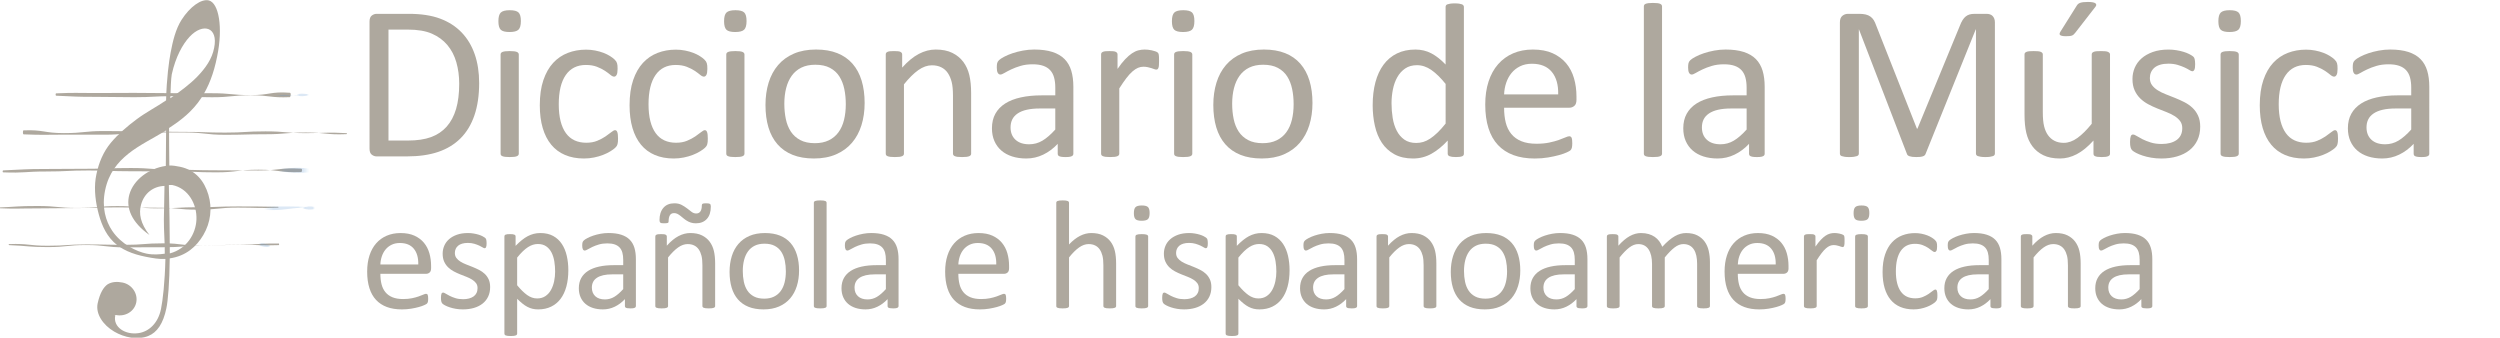 <?xml version="1.0" encoding="utf-8"?>
<!-- Generator: Adobe Illustrator 16.0.0, SVG Export Plug-In . SVG Version: 6.00 Build 0)  -->
<!DOCTYPE svg PUBLIC "-//W3C//DTD SVG 1.1//EN" "http://www.w3.org/Graphics/SVG/1.1/DTD/svg11.dtd">
<svg version="1.1" id="Logos_footer_grnades" xmlns="http://www.w3.org/2000/svg" xmlns:xlink="http://www.w3.org/1999/xlink"
	 x="0px" y="0px" width="348px" height="47px" viewBox="0.367 0.743 348 47" enable-background="new 0.367 0.743 348 47"
	 xml:space="preserve">
<g>
	<g>
		<rect x="49.168" y="1.302" fill="none" width="338.506" height="32.282"/>
		<path fill="#AEA89E" d="M67.065,12.301c0,1.718-0.22,3.218-0.66,4.501c-0.44,1.283-1.081,2.346-1.925,3.189
			c-0.843,0.844-1.878,1.475-3.105,1.894c-1.227,0.419-2.689,0.629-4.386,0.629h-4.202c-0.235,0-0.458-0.079-0.667-0.238
			c-0.209-0.158-0.314-0.437-0.314-0.836V3.743c0-0.399,0.105-0.677,0.314-0.836c0.209-0.158,0.432-0.238,0.667-0.238h4.494
			c1.717,0,3.169,0.223,4.355,0.667c1.186,0.444,2.18,1.083,2.983,1.917c0.803,0.833,1.411,1.843,1.825,3.029
			S67.065,10.808,67.065,12.301z M64.289,12.408c0-1.073-0.133-2.073-0.399-2.998c-0.266-0.925-0.682-1.725-1.25-2.4
			c-0.567-0.675-1.286-1.201-2.154-1.58c-0.869-0.378-1.989-0.567-3.359-0.567h-2.684v15.443h2.714c1.268,0,2.336-0.158,3.205-0.475
			c0.869-0.317,1.595-0.803,2.178-1.457c0.583-0.654,1.02-1.475,1.312-2.461C64.143,14.926,64.289,13.758,64.289,12.408z"/>
		<path fill="#AEA89E" d="M72.873,3.667c0,0.593-0.112,0.997-0.337,1.211C72.311,5.093,71.897,5.2,71.294,5.2
			c-0.593,0-1-0.105-1.219-0.314s-0.33-0.606-0.33-1.188c0-0.593,0.112-0.997,0.337-1.212c0.225-0.214,0.639-0.322,1.242-0.322
			c0.593,0,1,0.105,1.219,0.314S72.873,3.084,72.873,3.667z M72.582,22.131c0,0.082-0.021,0.151-0.062,0.207
			c-0.041,0.056-0.107,0.105-0.199,0.146c-0.092,0.041-0.22,0.071-0.384,0.092c-0.164,0.02-0.373,0.03-0.628,0.03
			c-0.246,0-0.45-0.01-0.614-0.03c-0.164-0.021-0.294-0.051-0.391-0.092c-0.098-0.041-0.164-0.089-0.2-0.146
			s-0.054-0.125-0.054-0.207V8.329c0-0.071,0.018-0.138,0.054-0.199c0.036-0.062,0.102-0.113,0.2-0.154
			c0.097-0.041,0.227-0.071,0.391-0.092s0.368-0.031,0.614-0.031c0.255,0,0.465,0.01,0.628,0.031s0.292,0.051,0.384,0.092
			c0.092,0.041,0.158,0.092,0.199,0.154c0.041,0.061,0.062,0.128,0.062,0.199V22.131z"/>
		<path fill="#AEA89E" d="M86.396,20.03c0,0.174-0.005,0.325-0.015,0.452c-0.011,0.128-0.028,0.235-0.054,0.322
			c-0.026,0.087-0.057,0.164-0.092,0.23c-0.036,0.067-0.118,0.164-0.245,0.292c-0.128,0.128-0.345,0.286-0.652,0.476
			c-0.307,0.189-0.652,0.358-1.035,0.506c-0.383,0.148-0.8,0.269-1.25,0.36c-0.45,0.092-0.915,0.138-1.396,0.138
			c-0.992,0-1.871-0.164-2.638-0.491s-1.409-0.805-1.925-1.434s-0.91-1.4-1.181-2.316c-0.271-0.915-0.406-1.97-0.406-3.167
			c0-1.36,0.166-2.528,0.498-3.504c0.333-0.976,0.788-1.776,1.365-2.4c0.577-0.624,1.257-1.086,2.04-1.388
			c0.782-0.301,1.628-0.452,2.538-0.452c0.439,0,0.866,0.041,1.28,0.123c0.414,0.082,0.795,0.189,1.143,0.322
			s0.657,0.286,0.928,0.46s0.468,0.322,0.591,0.445c0.123,0.123,0.207,0.22,0.253,0.291c0.046,0.072,0.084,0.156,0.115,0.253
			s0.051,0.207,0.062,0.33s0.015,0.276,0.015,0.46c0,0.399-0.046,0.678-0.138,0.836c-0.092,0.159-0.205,0.238-0.337,0.238
			c-0.153,0-0.33-0.084-0.529-0.253c-0.199-0.169-0.452-0.355-0.759-0.56c-0.307-0.204-0.677-0.391-1.112-0.56
			c-0.435-0.169-0.948-0.253-1.541-0.253c-1.217,0-2.149,0.467-2.799,1.403s-0.974,2.293-0.974,4.072
			c0,0.89,0.084,1.669,0.253,2.339c0.168,0.669,0.417,1.229,0.744,1.679c0.327,0.45,0.729,0.785,1.204,1.004
			c0.475,0.22,1.02,0.33,1.633,0.33c0.583,0,1.094-0.092,1.533-0.276s0.821-0.386,1.143-0.606c0.322-0.22,0.593-0.419,0.813-0.598
			c0.22-0.179,0.391-0.269,0.514-0.269c0.071,0,0.133,0.021,0.184,0.062c0.051,0.041,0.094,0.11,0.13,0.207
			c0.036,0.097,0.061,0.22,0.077,0.368C86.388,19.649,86.396,19.825,86.396,20.03z"/>
		<path fill="#AEA89E" d="M98.892,20.03c0,0.174-0.005,0.325-0.015,0.452c-0.011,0.128-0.028,0.235-0.054,0.322
			c-0.026,0.087-0.057,0.164-0.092,0.23c-0.036,0.067-0.118,0.164-0.245,0.292c-0.128,0.128-0.345,0.286-0.652,0.476
			c-0.307,0.189-0.652,0.358-1.035,0.506c-0.383,0.148-0.8,0.269-1.25,0.36c-0.45,0.092-0.915,0.138-1.396,0.138
			c-0.992,0-1.871-0.164-2.638-0.491s-1.409-0.805-1.925-1.434s-0.91-1.4-1.181-2.316c-0.271-0.915-0.406-1.97-0.406-3.167
			c0-1.36,0.166-2.528,0.498-3.504c0.333-0.976,0.788-1.776,1.365-2.4c0.577-0.624,1.257-1.086,2.04-1.388
			c0.782-0.301,1.628-0.452,2.538-0.452c0.439,0,0.866,0.041,1.28,0.123c0.414,0.082,0.795,0.189,1.143,0.322
			s0.657,0.286,0.928,0.46s0.468,0.322,0.591,0.445c0.123,0.123,0.207,0.22,0.253,0.291c0.046,0.072,0.084,0.156,0.115,0.253
			s0.051,0.207,0.062,0.33s0.015,0.276,0.015,0.46c0,0.399-0.046,0.678-0.138,0.836c-0.092,0.159-0.205,0.238-0.337,0.238
			c-0.153,0-0.33-0.084-0.529-0.253c-0.199-0.169-0.452-0.355-0.759-0.56c-0.307-0.204-0.677-0.391-1.112-0.56
			c-0.435-0.169-0.948-0.253-1.541-0.253c-1.217,0-2.149,0.467-2.799,1.403s-0.974,2.293-0.974,4.072
			c0,0.89,0.084,1.669,0.253,2.339c0.168,0.669,0.417,1.229,0.744,1.679c0.327,0.45,0.729,0.785,1.204,1.004
			c0.475,0.22,1.02,0.33,1.633,0.33c0.583,0,1.094-0.092,1.533-0.276s0.821-0.386,1.143-0.606c0.322-0.22,0.593-0.419,0.813-0.598
			c0.22-0.179,0.391-0.269,0.514-0.269c0.071,0,0.133,0.021,0.184,0.062c0.051,0.041,0.094,0.11,0.13,0.207
			c0.036,0.097,0.061,0.22,0.077,0.368C98.884,19.649,98.892,19.825,98.892,20.03z"/>
		<path fill="#AEA89E" d="M104.287,3.667c0,0.593-0.112,0.997-0.337,1.211c-0.225,0.215-0.639,0.322-1.242,0.322
			c-0.593,0-1-0.105-1.219-0.314s-0.33-0.606-0.33-1.188c0-0.593,0.112-0.997,0.337-1.212c0.225-0.214,0.639-0.322,1.242-0.322
			c0.593,0,1,0.105,1.219,0.314S104.287,3.084,104.287,3.667z M103.996,22.131c0,0.082-0.021,0.151-0.062,0.207
			c-0.041,0.056-0.107,0.105-0.199,0.146c-0.092,0.041-0.22,0.071-0.384,0.092c-0.164,0.02-0.373,0.03-0.628,0.03
			c-0.246,0-0.45-0.01-0.614-0.03c-0.164-0.021-0.294-0.051-0.391-0.092c-0.098-0.041-0.164-0.089-0.2-0.146
			s-0.054-0.125-0.054-0.207V8.329c0-0.071,0.018-0.138,0.054-0.199c0.036-0.062,0.102-0.113,0.2-0.154
			c0.097-0.041,0.227-0.071,0.391-0.092s0.368-0.031,0.614-0.031c0.255,0,0.465,0.01,0.628,0.031s0.292,0.051,0.384,0.092
			c0.092,0.041,0.158,0.092,0.199,0.154c0.041,0.061,0.062,0.128,0.062,0.199V22.131z"/>
		<path fill="#AEA89E" d="M120.724,15.076c0,1.125-0.148,2.16-0.444,3.105c-0.297,0.946-0.739,1.761-1.327,2.446
			s-1.324,1.219-2.208,1.603s-1.909,0.575-3.075,0.575c-1.135,0-2.124-0.169-2.967-0.506c-0.844-0.337-1.547-0.828-2.109-1.472
			c-0.563-0.644-0.981-1.426-1.257-2.346c-0.276-0.92-0.414-1.963-0.414-3.128c0-1.125,0.146-2.16,0.437-3.106
			c0.292-0.945,0.731-1.761,1.319-2.446s1.321-1.217,2.201-1.595c0.879-0.378,1.907-0.568,3.083-0.568
			c1.135,0,2.124,0.169,2.967,0.506s1.546,0.828,2.109,1.472c0.562,0.644,0.984,1.426,1.265,2.346
			C120.583,12.884,120.724,13.921,120.724,15.076z M118.102,15.245c0-0.746-0.07-1.452-0.209-2.117
			c-0.14-0.664-0.369-1.247-0.689-1.748s-0.753-0.897-1.3-1.188s-1.228-0.437-2.042-0.437c-0.753,0-1.4,0.133-1.942,0.398
			c-0.542,0.266-0.988,0.642-1.339,1.127c-0.351,0.486-0.611,1.061-0.781,1.725c-0.17,0.665-0.255,1.391-0.255,2.178
			c0,0.757,0.07,1.467,0.209,2.132s0.372,1.245,0.696,1.741c0.325,0.496,0.761,0.889,1.308,1.181s1.228,0.437,2.042,0.437
			c0.743,0,1.388-0.133,1.935-0.399c0.547-0.266,0.995-0.639,1.346-1.119c0.351-0.48,0.608-1.053,0.773-1.718
			S118.102,16.043,118.102,15.245z"/>
		<path fill="#AEA89E" d="M135.551,22.131c0,0.082-0.021,0.151-0.062,0.207c-0.041,0.056-0.107,0.105-0.199,0.146
			c-0.092,0.041-0.22,0.071-0.383,0.092c-0.164,0.02-0.368,0.03-0.613,0.03c-0.256,0-0.465-0.01-0.629-0.03
			c-0.164-0.021-0.292-0.051-0.383-0.092c-0.092-0.041-0.159-0.089-0.199-0.146c-0.041-0.056-0.062-0.125-0.062-0.207v-8.082
			c0-0.787-0.062-1.421-0.184-1.902c-0.123-0.48-0.302-0.895-0.537-1.242c-0.235-0.347-0.54-0.613-0.913-0.797
			c-0.374-0.184-0.805-0.276-1.296-0.276c-0.634,0-1.268,0.225-1.901,0.675c-0.634,0.45-1.299,1.109-1.994,1.978v9.646
			c0,0.082-0.021,0.151-0.062,0.207c-0.041,0.056-0.107,0.105-0.199,0.146c-0.092,0.041-0.22,0.071-0.384,0.092
			c-0.164,0.02-0.373,0.03-0.628,0.03c-0.246,0-0.45-0.01-0.614-0.03c-0.164-0.021-0.294-0.051-0.391-0.092
			c-0.098-0.041-0.164-0.089-0.2-0.146s-0.054-0.125-0.054-0.207V8.329c0-0.082,0.016-0.151,0.046-0.207
			c0.03-0.056,0.092-0.107,0.184-0.153c0.092-0.046,0.209-0.077,0.353-0.092c0.143-0.015,0.332-0.023,0.567-0.023
			c0.225,0,0.412,0.008,0.56,0.023c0.148,0.016,0.263,0.046,0.345,0.092c0.082,0.046,0.141,0.097,0.176,0.153
			s0.054,0.125,0.054,0.207v1.825c0.777-0.869,1.551-1.505,2.323-1.909s1.551-0.606,2.339-0.606c0.92,0,1.694,0.156,2.323,0.468
			c0.629,0.312,1.137,0.729,1.526,1.25s0.667,1.132,0.836,1.833c0.168,0.701,0.253,1.542,0.253,2.523V22.131z"/>
		<path fill="#AEA89E" d="M149.779,22.146c0,0.123-0.041,0.215-0.123,0.276c-0.082,0.061-0.194,0.107-0.337,0.138
			c-0.144,0.031-0.353,0.046-0.629,0.046c-0.267,0-0.479-0.015-0.637-0.046s-0.273-0.077-0.345-0.138
			c-0.072-0.062-0.107-0.154-0.107-0.276v-1.38c-0.604,0.644-1.275,1.145-2.017,1.502c-0.742,0.358-1.526,0.537-2.354,0.537
			c-0.726,0-1.383-0.095-1.971-0.284c-0.588-0.189-1.089-0.462-1.503-0.821c-0.414-0.357-0.736-0.797-0.966-1.319
			s-0.345-1.114-0.345-1.779c0-0.777,0.159-1.452,0.476-2.024c0.317-0.572,0.772-1.048,1.365-1.426
			c0.593-0.378,1.319-0.662,2.178-0.851c0.859-0.189,1.825-0.284,2.898-0.284h1.901v-1.073c0-0.532-0.056-1.002-0.168-1.411
			c-0.113-0.409-0.294-0.749-0.545-1.02c-0.25-0.271-0.575-0.475-0.974-0.613c-0.399-0.138-0.89-0.207-1.472-0.207
			c-0.624,0-1.184,0.074-1.679,0.223c-0.496,0.148-0.931,0.312-1.304,0.491c-0.373,0.179-0.685,0.342-0.936,0.491
			c-0.25,0.148-0.437,0.222-0.56,0.222c-0.082,0-0.153-0.021-0.215-0.062c-0.061-0.041-0.115-0.102-0.161-0.184
			c-0.046-0.082-0.079-0.186-0.1-0.314s-0.031-0.269-0.031-0.422c0-0.255,0.018-0.458,0.054-0.606
			c0.036-0.148,0.123-0.289,0.261-0.421c0.138-0.133,0.376-0.289,0.713-0.468s0.726-0.343,1.166-0.491
			c0.439-0.148,0.92-0.271,1.441-0.368s1.048-0.146,1.58-0.146c0.992,0,1.835,0.113,2.53,0.337c0.695,0.225,1.258,0.555,1.688,0.989
			c0.429,0.435,0.74,0.974,0.935,1.618s0.292,1.396,0.292,2.254V22.146z M147.263,15.844h-2.162c-0.695,0-1.298,0.059-1.81,0.176
			s-0.936,0.292-1.273,0.521s-0.585,0.506-0.744,0.828c-0.159,0.322-0.238,0.692-0.238,1.112c0,0.716,0.228,1.286,0.683,1.71
			c0.455,0.424,1.091,0.636,1.909,0.636c0.665,0,1.281-0.168,1.848-0.506s1.163-0.854,1.786-1.549V15.844z"/>
		<path fill="#AEA89E" d="M161.707,9.234c0,0.225-0.006,0.414-0.016,0.567s-0.03,0.273-0.062,0.36
			c-0.03,0.087-0.068,0.153-0.114,0.199c-0.047,0.046-0.11,0.069-0.192,0.069s-0.182-0.023-0.299-0.069
			c-0.117-0.046-0.251-0.092-0.398-0.138c-0.148-0.046-0.314-0.089-0.499-0.13c-0.184-0.041-0.383-0.062-0.598-0.062
			c-0.256,0-0.506,0.051-0.752,0.153c-0.245,0.103-0.503,0.271-0.774,0.506c-0.271,0.235-0.555,0.547-0.851,0.935
			c-0.297,0.389-0.624,0.864-0.981,1.426v9.079c0,0.082-0.021,0.151-0.062,0.207s-0.107,0.105-0.199,0.146
			c-0.092,0.041-0.22,0.071-0.384,0.092c-0.163,0.02-0.373,0.03-0.629,0.03c-0.245,0-0.449-0.01-0.613-0.03
			c-0.163-0.021-0.294-0.051-0.391-0.092c-0.098-0.041-0.164-0.089-0.199-0.146c-0.036-0.056-0.054-0.125-0.054-0.207V8.329
			c0-0.082,0.015-0.151,0.046-0.207c0.03-0.056,0.092-0.107,0.184-0.153c0.092-0.046,0.21-0.077,0.353-0.092
			c0.144-0.015,0.332-0.023,0.567-0.023c0.226,0,0.412,0.008,0.561,0.023c0.147,0.016,0.263,0.046,0.345,0.092
			c0.082,0.046,0.141,0.097,0.177,0.153c0.035,0.056,0.054,0.125,0.054,0.207v2.009c0.378-0.552,0.733-1.002,1.065-1.35
			c0.332-0.347,0.646-0.621,0.943-0.82c0.296-0.199,0.59-0.337,0.882-0.414c0.291-0.077,0.585-0.115,0.882-0.115
			c0.133,0,0.283,0.008,0.452,0.023c0.169,0.015,0.345,0.043,0.529,0.084c0.184,0.041,0.35,0.087,0.498,0.138
			s0.253,0.103,0.314,0.153c0.062,0.051,0.103,0.1,0.123,0.146c0.02,0.046,0.038,0.105,0.054,0.177
			c0.015,0.071,0.025,0.176,0.03,0.314C161.704,8.812,161.707,8.998,161.707,9.234z"/>
		<path fill="#AEA89E" d="M166.626,3.667c0,0.593-0.112,0.997-0.337,1.211c-0.226,0.215-0.64,0.322-1.242,0.322
			c-0.594,0-1-0.105-1.22-0.314s-0.329-0.606-0.329-1.188c0-0.593,0.112-0.997,0.337-1.212c0.225-0.214,0.639-0.322,1.242-0.322
			c0.593,0,0.999,0.105,1.22,0.314C166.516,2.688,166.626,3.084,166.626,3.667z M166.335,22.131c0,0.082-0.021,0.151-0.062,0.207
			s-0.107,0.105-0.199,0.146c-0.092,0.041-0.22,0.071-0.384,0.092c-0.163,0.02-0.373,0.03-0.629,0.03
			c-0.245,0-0.449-0.01-0.613-0.03c-0.163-0.021-0.294-0.051-0.391-0.092c-0.098-0.041-0.164-0.089-0.199-0.146
			c-0.036-0.056-0.054-0.125-0.054-0.207V8.329c0-0.071,0.018-0.138,0.054-0.199c0.035-0.062,0.102-0.113,0.199-0.154
			c0.097-0.041,0.228-0.071,0.391-0.092c0.164-0.021,0.368-0.031,0.613-0.031c0.256,0,0.466,0.01,0.629,0.031
			c0.164,0.021,0.292,0.051,0.384,0.092c0.092,0.041,0.158,0.092,0.199,0.154c0.041,0.061,0.062,0.128,0.062,0.199V22.131z"/>
		<path fill="#AEA89E" d="M183.063,15.076c0,1.125-0.148,2.16-0.445,3.105c-0.296,0.946-0.738,1.761-1.326,2.446
			s-1.324,1.219-2.208,1.603c-0.885,0.383-1.91,0.575-3.075,0.575c-1.135,0-2.124-0.169-2.968-0.506
			c-0.843-0.337-1.546-0.828-2.108-1.472s-0.981-1.426-1.258-2.346c-0.275-0.92-0.414-1.963-0.414-3.128
			c0-1.125,0.146-2.16,0.438-3.106c0.291-0.945,0.73-1.761,1.318-2.446s1.321-1.217,2.201-1.595
			c0.879-0.378,1.906-0.568,3.082-0.568c1.135,0,2.124,0.169,2.968,0.506s1.546,0.828,2.108,1.472s0.984,1.426,1.266,2.346
			C182.923,12.884,183.063,13.921,183.063,15.076z M180.44,15.245c0-0.746-0.069-1.452-0.209-2.117
			c-0.139-0.664-0.368-1.247-0.688-1.748c-0.319-0.501-0.753-0.897-1.3-1.188s-1.228-0.437-2.042-0.437
			c-0.754,0-1.401,0.133-1.942,0.398c-0.542,0.266-0.988,0.642-1.339,1.127c-0.351,0.486-0.611,1.061-0.781,1.725
			c-0.17,0.665-0.255,1.391-0.255,2.178c0,0.757,0.069,1.467,0.209,2.132c0.139,0.665,0.371,1.245,0.696,1.741
			c0.324,0.496,0.76,0.889,1.307,1.181s1.228,0.437,2.043,0.437c0.743,0,1.388-0.133,1.935-0.399
			c0.547-0.266,0.995-0.639,1.346-1.119c0.352-0.48,0.609-1.053,0.774-1.718S180.44,16.043,180.44,15.245z"/>
		<path fill="#AEA89E" d="M204.143,22.131c0,0.082-0.018,0.153-0.054,0.215c-0.036,0.061-0.097,0.11-0.184,0.146
			s-0.202,0.063-0.345,0.084c-0.144,0.02-0.317,0.03-0.521,0.03c-0.215,0-0.395-0.01-0.537-0.03
			c-0.144-0.021-0.261-0.049-0.353-0.084s-0.159-0.084-0.199-0.146c-0.041-0.062-0.062-0.133-0.062-0.215v-1.825
			c-0.727,0.788-1.48,1.401-2.262,1.84c-0.782,0.439-1.639,0.66-2.569,0.66c-1.012,0-1.876-0.197-2.592-0.59
			c-0.716-0.394-1.296-0.925-1.74-1.595c-0.445-0.669-0.77-1.457-0.974-2.362c-0.205-0.905-0.307-1.858-0.307-2.86
			c0-1.186,0.127-2.257,0.383-3.213s0.634-1.771,1.135-2.446s1.122-1.193,1.863-1.557c0.741-0.363,1.598-0.544,2.569-0.544
			c0.808,0,1.546,0.177,2.216,0.529c0.669,0.353,1.331,0.872,1.985,1.557V1.704c0-0.072,0.019-0.141,0.054-0.207
			c0.036-0.066,0.105-0.118,0.207-0.153c0.103-0.036,0.232-0.066,0.392-0.092c0.158-0.025,0.36-0.038,0.605-0.038
			c0.256,0,0.465,0.013,0.629,0.038c0.163,0.026,0.291,0.056,0.384,0.092c0.092,0.036,0.16,0.087,0.207,0.153
			c0.046,0.066,0.068,0.135,0.068,0.207V22.131z M201.597,12.424c-0.685-0.849-1.347-1.496-1.985-1.94
			c-0.64-0.445-1.307-0.667-2.002-0.667c-0.644,0-1.19,0.153-1.641,0.46c-0.45,0.307-0.815,0.71-1.097,1.211
			s-0.485,1.068-0.613,1.702c-0.128,0.634-0.191,1.278-0.191,1.932c0,0.696,0.054,1.375,0.161,2.04s0.294,1.255,0.56,1.771
			c0.266,0.517,0.618,0.931,1.059,1.242c0.439,0.312,0.991,0.468,1.656,0.468c0.337,0,0.661-0.046,0.974-0.138
			c0.312-0.092,0.631-0.246,0.958-0.46c0.327-0.214,0.67-0.493,1.027-0.835c0.358-0.343,0.736-0.764,1.135-1.266V12.424z"/>
		<path fill="#AEA89E" d="M219.813,14.632c0,0.399-0.1,0.683-0.301,0.852c-0.2,0.168-0.429,0.253-0.686,0.253h-9.089
			c0,0.767,0.077,1.457,0.23,2.07c0.154,0.613,0.411,1.14,0.771,1.58s0.827,0.777,1.402,1.012s1.279,0.353,2.111,0.353
			c0.658,0,1.243-0.054,1.757-0.161s0.958-0.227,1.333-0.36c0.375-0.133,0.684-0.253,0.925-0.36s0.424-0.161,0.547-0.161
			c0.072,0,0.137,0.018,0.192,0.054c0.057,0.036,0.101,0.09,0.132,0.161c0.03,0.072,0.054,0.171,0.069,0.299
			c0.015,0.128,0.022,0.284,0.022,0.467c0,0.133-0.005,0.248-0.015,0.345c-0.011,0.097-0.023,0.184-0.039,0.261
			c-0.015,0.077-0.041,0.146-0.076,0.207c-0.036,0.062-0.082,0.12-0.138,0.176c-0.057,0.057-0.223,0.148-0.499,0.276
			c-0.275,0.128-0.634,0.253-1.073,0.375s-0.948,0.232-1.526,0.33c-0.577,0.097-1.193,0.146-1.848,0.146
			c-1.135,0-2.129-0.159-2.982-0.476c-0.854-0.317-1.572-0.787-2.155-1.411c-0.582-0.624-1.022-1.406-1.318-2.347
			c-0.297-0.94-0.445-2.034-0.445-3.282c0-1.186,0.153-2.252,0.461-3.198c0.307-0.945,0.748-1.748,1.326-2.408
			c0.577-0.659,1.275-1.166,2.093-1.518c0.818-0.353,1.733-0.529,2.745-0.529c1.084,0,2.007,0.174,2.769,0.521
			c0.762,0.348,1.388,0.815,1.879,1.403c0.49,0.588,0.851,1.278,1.081,2.07c0.229,0.792,0.345,1.639,0.345,2.538V14.632z
			 M217.267,13.88c0.031-1.329-0.265-2.372-0.887-3.128c-0.623-0.756-1.546-1.135-2.77-1.135c-0.628,0-1.179,0.118-1.651,0.353
			c-0.473,0.235-0.869,0.547-1.188,0.936c-0.318,0.389-0.565,0.841-0.74,1.357s-0.272,1.056-0.293,1.618H217.267z"/>
		<path fill="#AEA89E" d="M231.723,22.131c0,0.082-0.021,0.151-0.062,0.207s-0.107,0.105-0.199,0.146
			c-0.092,0.041-0.22,0.071-0.384,0.092c-0.163,0.02-0.373,0.03-0.629,0.03c-0.245,0-0.449-0.01-0.613-0.03
			c-0.163-0.021-0.294-0.051-0.391-0.092c-0.098-0.041-0.164-0.089-0.199-0.146c-0.036-0.056-0.054-0.125-0.054-0.207V1.642
			c0-0.082,0.018-0.153,0.054-0.215c0.035-0.061,0.102-0.112,0.199-0.153c0.097-0.041,0.228-0.071,0.391-0.092
			c0.164-0.021,0.368-0.031,0.613-0.031c0.256,0,0.466,0.01,0.629,0.031c0.164,0.021,0.292,0.051,0.384,0.092
			c0.092,0.041,0.158,0.092,0.199,0.153c0.041,0.062,0.062,0.133,0.062,0.215V22.131z"/>
		<path fill="#AEA89E" d="M246.012,22.146c0,0.123-0.041,0.215-0.123,0.276c-0.082,0.061-0.194,0.107-0.337,0.138
			c-0.144,0.031-0.353,0.046-0.629,0.046c-0.267,0-0.479-0.015-0.637-0.046s-0.273-0.077-0.345-0.138
			c-0.072-0.062-0.107-0.154-0.107-0.276v-1.38c-0.604,0.644-1.275,1.145-2.017,1.502c-0.741,0.358-1.526,0.537-2.354,0.537
			c-0.726,0-1.383-0.095-1.971-0.284s-1.089-0.462-1.503-0.821c-0.414-0.357-0.735-0.797-0.966-1.319
			c-0.229-0.521-0.345-1.114-0.345-1.779c0-0.777,0.158-1.452,0.476-2.024c0.316-0.572,0.771-1.048,1.364-1.426
			c0.593-0.378,1.319-0.662,2.178-0.851c0.859-0.189,1.825-0.284,2.898-0.284h1.901v-1.073c0-0.532-0.056-1.002-0.168-1.411
			c-0.113-0.409-0.294-0.749-0.545-1.02c-0.25-0.271-0.575-0.475-0.974-0.613s-0.89-0.207-1.473-0.207
			c-0.623,0-1.183,0.074-1.679,0.223c-0.496,0.148-0.931,0.312-1.304,0.491c-0.373,0.179-0.685,0.342-0.936,0.491
			c-0.251,0.148-0.437,0.222-0.56,0.222c-0.082,0-0.153-0.021-0.215-0.062c-0.062-0.041-0.115-0.102-0.161-0.184
			c-0.046-0.082-0.079-0.186-0.1-0.314s-0.03-0.269-0.03-0.422c0-0.255,0.018-0.458,0.054-0.606
			c0.035-0.148,0.122-0.289,0.261-0.421c0.138-0.133,0.375-0.289,0.713-0.468c0.337-0.179,0.726-0.343,1.165-0.491
			c0.439-0.148,0.921-0.271,1.441-0.368c0.521-0.097,1.048-0.146,1.58-0.146c0.991,0,1.835,0.113,2.53,0.337
			c0.695,0.225,1.258,0.555,1.688,0.989c0.429,0.435,0.74,0.974,0.935,1.618s0.292,1.396,0.292,2.254V22.146z M243.497,15.844
			h-2.162c-0.695,0-1.299,0.059-1.81,0.176s-0.936,0.292-1.272,0.521c-0.338,0.23-0.586,0.506-0.744,0.828
			c-0.158,0.322-0.237,0.692-0.237,1.112c0,0.716,0.228,1.286,0.682,1.71c0.455,0.424,1.092,0.636,1.91,0.636
			c0.664,0,1.28-0.168,1.848-0.506s1.163-0.854,1.786-1.549V15.844z"/>
		<path fill="#AEA89E" d="M278.057,22.115c0,0.082-0.021,0.153-0.063,0.215c-0.042,0.062-0.115,0.11-0.221,0.146
			c-0.105,0.036-0.239,0.066-0.403,0.092c-0.163,0.025-0.376,0.038-0.639,0.038c-0.242,0-0.45-0.013-0.624-0.038
			c-0.174-0.026-0.311-0.056-0.411-0.092c-0.1-0.036-0.171-0.084-0.213-0.146c-0.043-0.062-0.063-0.133-0.063-0.215V4.832h-0.03
			l-6.993,17.36c-0.031,0.072-0.074,0.133-0.131,0.184c-0.056,0.051-0.138,0.095-0.245,0.13s-0.235,0.062-0.383,0.077
			c-0.148,0.016-0.325,0.023-0.529,0.023c-0.215,0-0.399-0.01-0.553-0.03c-0.153-0.021-0.281-0.049-0.383-0.084
			c-0.103-0.036-0.182-0.079-0.238-0.13c-0.056-0.051-0.095-0.107-0.114-0.169l-6.687-17.36h-0.016v17.283
			c0,0.082-0.021,0.153-0.063,0.215s-0.115,0.11-0.221,0.146c-0.105,0.036-0.242,0.066-0.411,0.092
			c-0.168,0.025-0.384,0.038-0.647,0.038c-0.253,0-0.463-0.013-0.632-0.038c-0.168-0.026-0.303-0.056-0.402-0.092
			c-0.101-0.036-0.169-0.084-0.206-0.146c-0.036-0.062-0.055-0.133-0.055-0.215V3.866c0-0.429,0.114-0.736,0.343-0.92
			s0.482-0.276,0.763-0.276h1.62c0.332,0,0.622,0.031,0.872,0.092c0.249,0.061,0.467,0.159,0.653,0.292
			c0.188,0.133,0.343,0.301,0.468,0.506c0.124,0.205,0.233,0.445,0.327,0.721l5.674,14.37h0.076l5.904-14.324
			c0.114-0.307,0.239-0.567,0.374-0.782c0.136-0.215,0.283-0.386,0.444-0.514c0.161-0.127,0.34-0.22,0.537-0.276
			s0.426-0.084,0.686-0.084h1.698c0.156,0,0.305,0.023,0.444,0.069c0.141,0.046,0.26,0.118,0.358,0.214
			c0.099,0.098,0.18,0.22,0.241,0.368c0.063,0.148,0.094,0.33,0.094,0.544V22.115z"/>
		<path fill="#AEA89E" d="M294.08,22.131c0,0.082-0.018,0.151-0.054,0.207s-0.1,0.105-0.191,0.146
			c-0.092,0.041-0.212,0.071-0.36,0.092c-0.148,0.02-0.33,0.03-0.545,0.03c-0.234,0-0.427-0.01-0.574-0.03
			c-0.148-0.021-0.267-0.051-0.354-0.092c-0.087-0.041-0.146-0.089-0.176-0.146c-0.031-0.056-0.046-0.125-0.046-0.207v-1.825
			c-0.788,0.869-1.564,1.503-2.331,1.902c-0.767,0.398-1.544,0.598-2.331,0.598c-0.92,0-1.695-0.153-2.323-0.46
			c-0.629-0.307-1.138-0.724-1.526-1.25s-0.667-1.14-0.836-1.84c-0.168-0.7-0.253-1.551-0.253-2.554V8.329
			c0-0.082,0.018-0.151,0.054-0.207s0.104-0.107,0.207-0.153c0.103-0.046,0.235-0.077,0.398-0.092
			c0.164-0.015,0.368-0.023,0.614-0.023c0.245,0,0.449,0.008,0.613,0.023c0.163,0.016,0.294,0.046,0.391,0.092
			c0.098,0.046,0.166,0.097,0.207,0.153s0.062,0.125,0.062,0.207v8.036c0,0.808,0.059,1.455,0.177,1.94
			c0.117,0.485,0.296,0.899,0.536,1.242c0.24,0.342,0.545,0.608,0.913,0.797c0.367,0.189,0.797,0.284,1.288,0.284
			c0.634,0,1.265-0.225,1.894-0.675c0.629-0.45,1.296-1.109,2.001-1.979V8.329c0-0.082,0.019-0.151,0.054-0.207
			c0.036-0.056,0.105-0.107,0.207-0.153c0.103-0.046,0.232-0.077,0.392-0.092c0.158-0.015,0.365-0.023,0.621-0.023
			c0.245,0,0.449,0.008,0.613,0.023c0.163,0.016,0.291,0.046,0.384,0.092c0.092,0.046,0.16,0.097,0.207,0.153
			c0.046,0.056,0.068,0.125,0.068,0.207V22.131z M289.418,1.581c0.062-0.112,0.133-0.204,0.215-0.276
			c0.082-0.071,0.182-0.128,0.299-0.168c0.118-0.041,0.264-0.072,0.438-0.092s0.384-0.031,0.629-0.031
			c0.286,0,0.519,0.018,0.697,0.054c0.179,0.036,0.305,0.087,0.376,0.153c0.071,0.067,0.103,0.144,0.092,0.23
			c-0.01,0.087-0.056,0.177-0.138,0.269l-2.775,3.573c-0.082,0.103-0.156,0.184-0.223,0.246c-0.066,0.061-0.144,0.11-0.23,0.146
			c-0.087,0.036-0.199,0.062-0.337,0.077c-0.139,0.015-0.31,0.023-0.514,0.023c-0.226,0-0.404-0.015-0.537-0.046
			s-0.228-0.071-0.283-0.123c-0.057-0.051-0.077-0.118-0.062-0.2c0.015-0.082,0.059-0.179,0.13-0.291L289.418,1.581z"/>
		<path fill="#AEA89E" d="M306.636,18.374c0,0.706-0.13,1.334-0.391,1.886s-0.632,1.018-1.112,1.396
			c-0.48,0.378-1.053,0.665-1.718,0.859c-0.664,0.194-1.396,0.292-2.192,0.292c-0.491,0-0.959-0.039-1.403-0.115
			s-0.844-0.174-1.196-0.292c-0.353-0.117-0.651-0.24-0.897-0.368c-0.245-0.128-0.424-0.243-0.536-0.345
			c-0.113-0.102-0.194-0.246-0.245-0.429c-0.052-0.184-0.077-0.435-0.077-0.751c0-0.194,0.01-0.358,0.03-0.491
			s0.047-0.24,0.077-0.322c0.03-0.082,0.074-0.141,0.13-0.176c0.057-0.036,0.12-0.054,0.192-0.054c0.112,0,0.278,0.069,0.498,0.207
			s0.491,0.289,0.813,0.452c0.322,0.164,0.703,0.314,1.143,0.453s0.946,0.207,1.519,0.207c0.43,0,0.817-0.046,1.165-0.138
			c0.348-0.092,0.649-0.227,0.905-0.406c0.256-0.179,0.452-0.406,0.591-0.683c0.138-0.276,0.207-0.603,0.207-0.981
			c0-0.388-0.101-0.715-0.3-0.981c-0.199-0.266-0.462-0.501-0.789-0.706c-0.328-0.204-0.695-0.386-1.104-0.544
			c-0.409-0.158-0.831-0.324-1.266-0.498s-0.858-0.371-1.272-0.591c-0.414-0.22-0.785-0.488-1.112-0.805s-0.59-0.695-0.789-1.135
			c-0.199-0.439-0.3-0.966-0.3-1.58c0-0.542,0.105-1.061,0.314-1.557c0.21-0.496,0.524-0.93,0.943-1.303s0.943-0.672,1.572-0.897
			c0.629-0.225,1.362-0.337,2.2-0.337c0.368,0,0.736,0.031,1.104,0.092s0.7,0.138,0.997,0.23c0.296,0.092,0.549,0.192,0.759,0.299
			c0.21,0.107,0.368,0.202,0.476,0.284c0.107,0.082,0.179,0.153,0.215,0.214c0.035,0.062,0.062,0.13,0.076,0.207
			c0.016,0.077,0.031,0.171,0.046,0.284c0.016,0.113,0.023,0.251,0.023,0.414c0,0.174-0.008,0.325-0.023,0.453
			c-0.015,0.128-0.041,0.232-0.076,0.314c-0.036,0.082-0.079,0.141-0.131,0.176c-0.051,0.036-0.107,0.054-0.168,0.054
			c-0.093,0-0.226-0.056-0.399-0.169c-0.174-0.112-0.398-0.232-0.675-0.36c-0.275-0.127-0.601-0.248-0.974-0.36
			c-0.373-0.112-0.8-0.168-1.28-0.168c-0.43,0-0.808,0.048-1.135,0.146s-0.596,0.235-0.806,0.414
			c-0.209,0.179-0.368,0.391-0.475,0.636c-0.107,0.246-0.161,0.512-0.161,0.798c0,0.398,0.102,0.733,0.307,1.004
			c0.204,0.271,0.47,0.509,0.797,0.713c0.327,0.205,0.7,0.389,1.12,0.552c0.419,0.164,0.846,0.333,1.28,0.506
			c0.435,0.174,0.864,0.368,1.288,0.583s0.8,0.476,1.127,0.782s0.591,0.675,0.79,1.104C306.537,17.27,306.636,17.781,306.636,18.374
			z"/>
		<path fill="#AEA89E" d="M312.293,3.667c0,0.593-0.112,0.997-0.337,1.211c-0.226,0.215-0.64,0.322-1.242,0.322
			c-0.594,0-1-0.105-1.22-0.314s-0.329-0.606-0.329-1.188c0-0.593,0.112-0.997,0.337-1.212c0.225-0.214,0.639-0.322,1.242-0.322
			c0.593,0,0.999,0.105,1.22,0.314C312.183,2.688,312.293,3.084,312.293,3.667z M312.002,22.131c0,0.082-0.021,0.151-0.062,0.207
			s-0.107,0.105-0.199,0.146c-0.092,0.041-0.22,0.071-0.384,0.092c-0.163,0.02-0.373,0.03-0.629,0.03
			c-0.245,0-0.449-0.01-0.613-0.03c-0.163-0.021-0.294-0.051-0.391-0.092c-0.098-0.041-0.164-0.089-0.199-0.146
			c-0.036-0.056-0.054-0.125-0.054-0.207V8.329c0-0.071,0.018-0.138,0.054-0.199c0.035-0.062,0.102-0.113,0.199-0.154
			c0.097-0.041,0.228-0.071,0.391-0.092c0.164-0.021,0.368-0.031,0.613-0.031c0.256,0,0.466,0.01,0.629,0.031
			c0.164,0.021,0.292,0.051,0.384,0.092c0.092,0.041,0.158,0.092,0.199,0.154c0.041,0.061,0.062,0.128,0.062,0.199V22.131z"/>
		<path fill="#AEA89E" d="M325.816,20.03c0,0.174-0.005,0.325-0.016,0.452c-0.01,0.128-0.028,0.235-0.054,0.322
			s-0.056,0.164-0.092,0.23c-0.036,0.067-0.117,0.164-0.245,0.292s-0.345,0.286-0.652,0.476c-0.307,0.189-0.651,0.358-1.035,0.506
			c-0.383,0.148-0.8,0.269-1.249,0.36c-0.45,0.092-0.915,0.138-1.396,0.138c-0.992,0-1.871-0.164-2.639-0.491
			c-0.767-0.327-1.408-0.805-1.924-1.434c-0.517-0.629-0.91-1.4-1.182-2.316c-0.271-0.915-0.406-1.97-0.406-3.167
			c0-1.36,0.166-2.528,0.499-3.504c0.332-0.976,0.787-1.776,1.364-2.4c0.578-0.624,1.258-1.086,2.04-1.388
			c0.782-0.301,1.628-0.452,2.538-0.452c0.439,0,0.866,0.041,1.28,0.123c0.414,0.082,0.795,0.189,1.143,0.322
			s0.657,0.286,0.928,0.46s0.468,0.322,0.591,0.445c0.122,0.123,0.207,0.22,0.253,0.291c0.046,0.072,0.084,0.156,0.115,0.253
			c0.03,0.097,0.051,0.207,0.061,0.33c0.011,0.123,0.016,0.276,0.016,0.46c0,0.399-0.046,0.678-0.138,0.836
			c-0.092,0.159-0.205,0.238-0.338,0.238c-0.153,0-0.329-0.084-0.528-0.253c-0.2-0.169-0.453-0.355-0.76-0.56
			c-0.307-0.204-0.677-0.391-1.111-0.56c-0.435-0.169-0.948-0.253-1.542-0.253c-1.216,0-2.149,0.467-2.798,1.403
			c-0.649,0.936-0.975,2.293-0.975,4.072c0,0.89,0.085,1.669,0.253,2.339c0.169,0.669,0.417,1.229,0.744,1.679
			c0.327,0.45,0.729,0.785,1.204,1.004c0.476,0.22,1.02,0.33,1.633,0.33c0.583,0,1.094-0.092,1.534-0.276
			c0.439-0.184,0.82-0.386,1.143-0.606c0.321-0.22,0.593-0.419,0.813-0.598c0.22-0.179,0.391-0.269,0.514-0.269
			c0.071,0,0.133,0.021,0.184,0.062c0.052,0.041,0.095,0.11,0.131,0.207c0.035,0.097,0.062,0.22,0.076,0.368
			C325.808,19.649,325.816,19.825,325.816,20.03z"/>
		<path fill="#AEA89E" d="M338.526,22.146c0,0.123-0.041,0.215-0.123,0.276c-0.082,0.061-0.194,0.107-0.337,0.138
			c-0.144,0.031-0.353,0.046-0.629,0.046c-0.267,0-0.479-0.015-0.637-0.046s-0.273-0.077-0.345-0.138
			c-0.072-0.062-0.107-0.154-0.107-0.276v-1.38c-0.604,0.644-1.275,1.145-2.017,1.502c-0.741,0.358-1.526,0.537-2.354,0.537
			c-0.726,0-1.383-0.095-1.971-0.284s-1.089-0.462-1.503-0.821c-0.414-0.357-0.735-0.797-0.966-1.319
			c-0.229-0.521-0.345-1.114-0.345-1.779c0-0.777,0.158-1.452,0.476-2.024c0.316-0.572,0.771-1.048,1.364-1.426
			c0.593-0.378,1.319-0.662,2.178-0.851c0.859-0.189,1.825-0.284,2.898-0.284h1.901v-1.073c0-0.532-0.056-1.002-0.168-1.411
			c-0.113-0.409-0.294-0.749-0.545-1.02c-0.25-0.271-0.575-0.475-0.974-0.613s-0.89-0.207-1.473-0.207
			c-0.623,0-1.183,0.074-1.679,0.223c-0.496,0.148-0.931,0.312-1.304,0.491c-0.373,0.179-0.685,0.342-0.936,0.491
			c-0.251,0.148-0.437,0.222-0.56,0.222c-0.082,0-0.153-0.021-0.215-0.062c-0.062-0.041-0.115-0.102-0.161-0.184
			c-0.046-0.082-0.079-0.186-0.1-0.314s-0.03-0.269-0.03-0.422c0-0.255,0.018-0.458,0.054-0.606
			c0.035-0.148,0.122-0.289,0.261-0.421c0.138-0.133,0.375-0.289,0.713-0.468c0.337-0.179,0.726-0.343,1.165-0.491
			c0.439-0.148,0.921-0.271,1.441-0.368c0.521-0.097,1.048-0.146,1.58-0.146c0.991,0,1.835,0.113,2.53,0.337
			c0.695,0.225,1.258,0.555,1.688,0.989c0.429,0.435,0.74,0.974,0.935,1.618s0.292,1.396,0.292,2.254V22.146z M336.01,15.844h-2.162
			c-0.695,0-1.299,0.059-1.81,0.176s-0.936,0.292-1.272,0.521c-0.338,0.23-0.586,0.506-0.744,0.828
			c-0.158,0.322-0.237,0.692-0.237,1.112c0,0.716,0.228,1.286,0.682,1.71c0.455,0.424,1.092,0.636,1.91,0.636
			c0.664,0,1.28-0.168,1.848-0.506s1.163-0.854,1.786-1.549V15.844z"/>
	</g>
	<g>
		<path fill="#AEA89E" d="M60.375,38.082c0,0.28-0.07,0.479-0.21,0.597c-0.141,0.118-0.3,0.178-0.48,0.178h-6.37
			c0,0.537,0.054,1.021,0.162,1.45c0.108,0.431,0.288,0.8,0.54,1.107c0.252,0.309,0.58,0.545,0.983,0.709
			c0.403,0.165,0.896,0.247,1.479,0.247c0.46,0,0.871-0.037,1.231-0.112s0.671-0.159,0.934-0.253
			c0.263-0.093,0.479-0.177,0.648-0.252c0.169-0.075,0.297-0.113,0.384-0.113c0.05,0,0.095,0.013,0.135,0.038
			c0.04,0.024,0.07,0.063,0.092,0.112c0.021,0.051,0.038,0.12,0.048,0.21s0.017,0.198,0.017,0.327c0,0.094-0.004,0.174-0.011,0.242
			c-0.007,0.068-0.016,0.129-0.027,0.183s-0.029,0.103-0.054,0.146c-0.025,0.043-0.058,0.084-0.097,0.123
			c-0.04,0.04-0.156,0.104-0.35,0.193c-0.193,0.09-0.444,0.178-0.752,0.264c-0.308,0.086-0.665,0.163-1.069,0.231
			c-0.405,0.067-0.837,0.102-1.295,0.102c-0.795,0-1.492-0.111-2.09-0.333s-1.102-0.552-1.51-0.989
			c-0.408-0.437-0.716-0.984-0.924-1.644s-0.312-1.426-0.312-2.3c0-0.831,0.107-1.578,0.322-2.241
			c0.215-0.662,0.525-1.226,0.93-1.688s0.894-0.816,1.467-1.063s1.215-0.371,1.924-0.371c0.759,0,1.406,0.122,1.94,0.365
			c0.534,0.244,0.973,0.571,1.316,0.983c0.344,0.412,0.597,0.896,0.758,1.451s0.242,1.148,0.242,1.778V38.082z M58.591,37.556
			c0.022-0.932-0.186-1.662-0.622-2.192s-1.083-0.795-1.941-0.795c-0.44,0-0.825,0.082-1.157,0.247
			c-0.332,0.165-0.609,0.383-0.833,0.655s-0.396,0.59-0.519,0.951c-0.123,0.362-0.191,0.74-0.205,1.134H58.591z"/>
		<path fill="#AEA89E" d="M68.594,40.705c0,0.494-0.091,0.935-0.274,1.321s-0.442,0.713-0.779,0.979
			c-0.337,0.265-0.738,0.466-1.204,0.602s-0.978,0.204-1.537,0.204c-0.344,0-0.672-0.026-0.983-0.08
			c-0.312-0.054-0.591-0.122-0.838-0.205c-0.247-0.082-0.457-0.168-0.629-0.258c-0.172-0.089-0.297-0.17-0.376-0.241
			c-0.079-0.072-0.136-0.172-0.172-0.301c-0.036-0.129-0.054-0.305-0.054-0.527c0-0.136,0.007-0.25,0.021-0.344
			c0.014-0.093,0.032-0.168,0.054-0.226s0.052-0.099,0.091-0.123c0.039-0.025,0.084-0.038,0.134-0.038
			c0.079,0,0.195,0.049,0.349,0.146c0.154,0.097,0.344,0.202,0.57,0.316c0.226,0.115,0.493,0.221,0.801,0.317
			c0.308,0.097,0.663,0.145,1.064,0.145c0.301,0,0.573-0.032,0.816-0.097s0.455-0.159,0.634-0.284
			c0.179-0.126,0.317-0.285,0.414-0.479s0.146-0.423,0.146-0.688c0-0.272-0.07-0.502-0.21-0.688
			c-0.14-0.186-0.324-0.351-0.553-0.494c-0.229-0.144-0.487-0.271-0.774-0.382c-0.287-0.11-0.582-0.227-0.887-0.349
			s-0.602-0.26-0.892-0.414c-0.29-0.154-0.55-0.342-0.779-0.564c-0.229-0.222-0.414-0.487-0.554-0.795s-0.209-0.677-0.209-1.107
			c0-0.379,0.073-0.743,0.22-1.091c0.147-0.347,0.367-0.651,0.661-0.913c0.293-0.262,0.661-0.471,1.102-0.629
			c0.44-0.157,0.955-0.236,1.542-0.236c0.258,0,0.516,0.021,0.774,0.064s0.491,0.097,0.699,0.161
			c0.208,0.064,0.385,0.135,0.532,0.21s0.258,0.142,0.333,0.198c0.076,0.058,0.125,0.107,0.151,0.15
			c0.025,0.043,0.043,0.092,0.054,0.146s0.021,0.12,0.032,0.199c0.011,0.078,0.016,0.175,0.016,0.29
			c0,0.122-0.005,0.228-0.016,0.316c-0.011,0.09-0.029,0.163-0.054,0.221c-0.025,0.058-0.056,0.099-0.091,0.124
			c-0.036,0.024-0.076,0.037-0.119,0.037c-0.064,0-0.158-0.039-0.279-0.118c-0.122-0.079-0.279-0.163-0.473-0.253
			c-0.193-0.089-0.421-0.173-0.683-0.252s-0.561-0.118-0.897-0.118c-0.301,0-0.566,0.034-0.795,0.102
			c-0.229,0.068-0.417,0.165-0.564,0.29c-0.147,0.126-0.258,0.274-0.333,0.446s-0.113,0.358-0.113,0.559
			c0,0.28,0.071,0.515,0.215,0.704c0.143,0.19,0.33,0.356,0.559,0.5c0.229,0.144,0.491,0.272,0.785,0.387
			c0.294,0.115,0.593,0.233,0.897,0.354c0.304,0.122,0.605,0.258,0.903,0.409c0.297,0.15,0.561,0.333,0.79,0.548
			c0.229,0.215,0.414,0.473,0.554,0.773S68.594,40.289,68.594,40.705z"/>
		<path fill="#AEA89E" d="M79.479,38.352c0,0.845-0.091,1.604-0.274,2.278c-0.183,0.673-0.451,1.244-0.806,1.714
			c-0.355,0.47-0.794,0.831-1.316,1.085c-0.523,0.255-1.122,0.382-1.795,0.382c-0.287,0-0.552-0.028-0.795-0.086
			s-0.482-0.146-0.715-0.269s-0.464-0.275-0.693-0.462c-0.229-0.187-0.473-0.405-0.731-0.656v4.837c0,0.057-0.014,0.107-0.043,0.15
			s-0.075,0.078-0.14,0.107c-0.064,0.028-0.154,0.05-0.269,0.064c-0.115,0.014-0.262,0.021-0.441,0.021
			c-0.172,0-0.315-0.008-0.43-0.021c-0.115-0.015-0.206-0.036-0.274-0.064c-0.068-0.029-0.115-0.064-0.14-0.107
			c-0.025-0.043-0.038-0.094-0.038-0.15v-13.51c0-0.064,0.011-0.116,0.032-0.155c0.021-0.04,0.064-0.073,0.129-0.103
			c0.064-0.028,0.146-0.048,0.247-0.059c0.1-0.011,0.222-0.017,0.365-0.017c0.15,0,0.274,0.006,0.371,0.017
			c0.097,0.011,0.177,0.03,0.242,0.059c0.064,0.029,0.109,0.063,0.134,0.103c0.025,0.039,0.038,0.091,0.038,0.155v1.301
			c0.293-0.301,0.577-0.563,0.849-0.784c0.272-0.223,0.546-0.407,0.822-0.554s0.559-0.258,0.849-0.333
			c0.291-0.075,0.597-0.113,0.919-0.113c0.702,0,1.3,0.137,1.795,0.408c0.494,0.272,0.897,0.646,1.209,1.118
			s0.539,1.022,0.683,1.649C79.407,36.985,79.479,37.65,79.479,38.352z M77.641,38.556c0-0.495-0.038-0.973-0.113-1.436
			c-0.076-0.462-0.206-0.872-0.39-1.23c-0.184-0.357-0.431-0.645-0.741-0.859c-0.31-0.215-0.695-0.322-1.157-0.322
			c-0.231,0-0.458,0.034-0.681,0.102c-0.224,0.068-0.451,0.176-0.682,0.323c-0.23,0.146-0.472,0.34-0.724,0.58
			c-0.252,0.24-0.519,0.535-0.8,0.887v3.848c0.49,0.595,0.955,1.049,1.395,1.364c0.439,0.315,0.901,0.473,1.384,0.473
			c0.447,0,0.831-0.107,1.152-0.322c0.32-0.215,0.58-0.501,0.778-0.859s0.344-0.76,0.438-1.204S77.641,39.007,77.641,38.556z"/>
		<path fill="#AEA89E" d="M88.881,43.349c0,0.086-0.029,0.15-0.086,0.193s-0.136,0.075-0.236,0.097
			c-0.101,0.021-0.247,0.032-0.44,0.032c-0.187,0-0.335-0.011-0.446-0.032c-0.111-0.021-0.192-0.054-0.242-0.097
			c-0.05-0.043-0.075-0.107-0.075-0.193v-0.968c-0.423,0.452-0.894,0.803-1.413,1.054c-0.52,0.251-1.069,0.376-1.65,0.376
			c-0.509,0-0.969-0.066-1.381-0.198c-0.412-0.133-0.763-0.324-1.053-0.575c-0.291-0.251-0.516-0.56-0.677-0.925
			s-0.242-0.78-0.242-1.246c0-0.545,0.111-1.018,0.333-1.419s0.541-0.734,0.957-0.999c0.416-0.266,0.924-0.464,1.526-0.597
			c0.602-0.133,1.279-0.199,2.031-0.199h1.333v-0.752c0-0.373-0.04-0.702-0.118-0.989c-0.079-0.286-0.206-0.524-0.382-0.714
			c-0.176-0.19-0.403-0.334-0.682-0.431c-0.28-0.097-0.624-0.145-1.032-0.145c-0.438,0-0.83,0.052-1.177,0.155
			c-0.347,0.104-0.652,0.219-0.913,0.344c-0.262,0.126-0.48,0.24-0.656,0.345c-0.176,0.104-0.306,0.155-0.392,0.155
			c-0.058,0-0.107-0.014-0.15-0.043c-0.043-0.028-0.081-0.071-0.113-0.129c-0.032-0.057-0.055-0.131-0.07-0.22
			c-0.014-0.09-0.021-0.188-0.021-0.296c0-0.179,0.013-0.32,0.038-0.425c0.025-0.104,0.086-0.202,0.183-0.295
			c0.097-0.094,0.263-0.203,0.5-0.328s0.509-0.24,0.817-0.344c0.308-0.104,0.645-0.19,1.01-0.258
			c0.365-0.068,0.734-0.103,1.107-0.103c0.695,0,1.286,0.079,1.773,0.236c0.487,0.158,0.881,0.389,1.182,0.693
			c0.301,0.305,0.52,0.683,0.656,1.134s0.204,0.979,0.204,1.58V43.349z M87.118,38.932h-1.516c-0.487,0-0.91,0.041-1.268,0.123
			c-0.358,0.083-0.656,0.204-0.892,0.366c-0.236,0.161-0.41,0.354-0.521,0.58c-0.111,0.226-0.167,0.485-0.167,0.779
			c0,0.501,0.159,0.9,0.478,1.198c0.319,0.297,0.765,0.445,1.338,0.445c0.466,0,0.897-0.118,1.295-0.354
			c0.398-0.236,0.815-0.598,1.252-1.085V38.932z"/>
		<path fill="#AEA89E" d="M99.916,43.338c0,0.058-0.014,0.105-0.043,0.145c-0.029,0.04-0.075,0.074-0.14,0.103
			s-0.154,0.05-0.269,0.064c-0.115,0.015-0.258,0.021-0.43,0.021c-0.179,0-0.326-0.007-0.44-0.021s-0.204-0.036-0.269-0.064
			s-0.111-0.063-0.14-0.103c-0.029-0.039-0.043-0.087-0.043-0.145v-5.664c0-0.552-0.043-0.995-0.129-1.332
			c-0.086-0.337-0.211-0.627-0.376-0.871c-0.165-0.243-0.378-0.43-0.639-0.559c-0.262-0.129-0.564-0.193-0.908-0.193
			c-0.444,0-0.889,0.157-1.333,0.473s-0.91,0.777-1.397,1.387v6.76c0,0.058-0.014,0.105-0.043,0.145
			c-0.029,0.04-0.075,0.074-0.14,0.103s-0.154,0.05-0.269,0.064c-0.115,0.015-0.262,0.021-0.441,0.021
			c-0.172,0-0.315-0.007-0.43-0.021c-0.115-0.015-0.206-0.036-0.274-0.064c-0.068-0.028-0.115-0.063-0.14-0.103
			c-0.025-0.039-0.038-0.087-0.038-0.145v-9.673c0-0.057,0.011-0.105,0.032-0.145s0.064-0.075,0.129-0.107s0.146-0.054,0.247-0.064
			c0.1-0.011,0.233-0.017,0.397-0.017c0.158,0,0.289,0.006,0.393,0.017c0.104,0.011,0.184,0.032,0.242,0.064
			c0.057,0.032,0.098,0.068,0.124,0.107c0.025,0.039,0.038,0.088,0.038,0.145v1.279c0.544-0.609,1.087-1.055,1.628-1.338
			s1.087-0.425,1.639-0.425c0.645,0,1.188,0.109,1.628,0.328c0.44,0.219,0.797,0.51,1.069,0.876
			c0.272,0.365,0.468,0.793,0.586,1.284c0.118,0.49,0.177,1.08,0.177,1.768V43.338z M99.314,29.485c0,0.76-0.187,1.34-0.559,1.741
			s-0.877,0.602-1.515,0.602c-0.265,0-0.502-0.033-0.709-0.102c-0.208-0.068-0.397-0.156-0.569-0.264
			c-0.172-0.107-0.33-0.222-0.473-0.344c-0.144-0.122-0.285-0.236-0.424-0.344s-0.278-0.195-0.414-0.264
			c-0.136-0.067-0.283-0.102-0.44-0.102c-0.287,0-0.487,0.104-0.602,0.312s-0.172,0.483-0.172,0.827
			c0,0.051-0.007,0.096-0.021,0.135s-0.045,0.069-0.091,0.091s-0.115,0.036-0.204,0.043c-0.09,0.008-0.203,0.011-0.338,0.011
			c-0.115,0-0.211-0.005-0.291-0.016c-0.079-0.011-0.142-0.032-0.188-0.064s-0.081-0.079-0.102-0.14s-0.032-0.138-0.032-0.231
			c0-0.709,0.179-1.275,0.538-1.698c0.358-0.422,0.87-0.634,1.537-0.634c0.387,0,0.72,0.073,1,0.221
			c0.279,0.146,0.532,0.308,0.758,0.483c0.226,0.176,0.437,0.339,0.634,0.489s0.41,0.226,0.64,0.226
			c0.258,0,0.453-0.095,0.585-0.285c0.133-0.189,0.199-0.471,0.199-0.844c0-0.114,0.038-0.191,0.113-0.23
			c0.075-0.04,0.238-0.06,0.489-0.06c0.265,0,0.44,0.027,0.527,0.081C99.271,29.179,99.314,29.299,99.314,29.485z"/>
		<path fill="#AEA89E" d="M111.596,38.395c0,0.788-0.104,1.514-0.312,2.176c-0.208,0.663-0.518,1.234-0.93,1.714
			c-0.412,0.48-0.928,0.854-1.548,1.123c-0.62,0.27-1.338,0.403-2.155,0.403c-0.795,0-1.488-0.118-2.08-0.354
			c-0.591-0.236-1.083-0.58-1.478-1.032c-0.394-0.451-0.688-0.999-0.881-1.644c-0.193-0.646-0.29-1.376-0.29-2.192
			c0-0.788,0.102-1.514,0.306-2.177c0.204-0.662,0.512-1.234,0.924-1.714c0.412-0.48,0.926-0.853,1.542-1.118
			c0.616-0.265,1.336-0.397,2.16-0.397c0.795,0,1.489,0.118,2.08,0.354c0.591,0.236,1.084,0.581,1.478,1.032
			s0.689,0.999,0.887,1.645C111.497,36.858,111.596,37.585,111.596,38.395z M109.758,38.513c0-0.523-0.049-1.018-0.146-1.483
			s-0.258-0.874-0.482-1.226c-0.224-0.351-0.528-0.628-0.911-0.833c-0.383-0.204-0.86-0.306-1.431-0.306
			c-0.528,0-0.981,0.093-1.361,0.279c-0.379,0.187-0.692,0.449-0.938,0.79c-0.246,0.34-0.428,0.743-0.547,1.209
			s-0.179,0.975-0.179,1.526c0,0.53,0.048,1.027,0.146,1.493s0.261,0.873,0.488,1.22c0.228,0.348,0.533,0.624,0.916,0.828
			s0.86,0.306,1.432,0.306c0.521,0,0.972-0.093,1.355-0.279c0.383-0.186,0.698-0.447,0.943-0.784
			c0.246-0.337,0.427-0.738,0.542-1.204C109.7,39.583,109.758,39.072,109.758,38.513z"/>
		<path fill="#AEA89E" d="M115.43,43.338c0,0.058-0.014,0.105-0.043,0.145c-0.029,0.04-0.075,0.074-0.14,0.103
			s-0.154,0.05-0.269,0.064c-0.115,0.015-0.262,0.021-0.441,0.021c-0.172,0-0.315-0.007-0.43-0.021
			c-0.115-0.015-0.206-0.036-0.274-0.064c-0.068-0.028-0.115-0.063-0.14-0.103c-0.025-0.039-0.038-0.087-0.038-0.145V28.98
			c0-0.058,0.012-0.107,0.038-0.15c0.025-0.043,0.071-0.079,0.14-0.107c0.068-0.028,0.159-0.05,0.274-0.064
			c0.114-0.015,0.258-0.021,0.43-0.021c0.179,0,0.326,0.007,0.441,0.021c0.114,0.015,0.204,0.036,0.269,0.064
			s0.111,0.064,0.14,0.107s0.043,0.093,0.043,0.15V43.338z"/>
		<path fill="#AEA89E" d="M125.444,43.349c0,0.086-0.029,0.15-0.086,0.193s-0.136,0.075-0.236,0.097
			c-0.101,0.021-0.247,0.032-0.44,0.032c-0.187,0-0.335-0.011-0.446-0.032c-0.111-0.021-0.192-0.054-0.242-0.097
			c-0.05-0.043-0.075-0.107-0.075-0.193v-0.968c-0.423,0.452-0.894,0.803-1.413,1.054c-0.52,0.251-1.069,0.376-1.65,0.376
			c-0.509,0-0.969-0.066-1.381-0.198c-0.412-0.133-0.763-0.324-1.053-0.575c-0.291-0.251-0.516-0.56-0.677-0.925
			s-0.242-0.78-0.242-1.246c0-0.545,0.111-1.018,0.333-1.419s0.541-0.734,0.957-0.999c0.416-0.266,0.924-0.464,1.526-0.597
			c0.602-0.133,1.279-0.199,2.031-0.199h1.333v-0.752c0-0.373-0.04-0.702-0.118-0.989c-0.079-0.286-0.206-0.524-0.382-0.714
			c-0.176-0.19-0.403-0.334-0.682-0.431c-0.28-0.097-0.624-0.145-1.032-0.145c-0.438,0-0.83,0.052-1.177,0.155
			c-0.347,0.104-0.652,0.219-0.913,0.344c-0.262,0.126-0.48,0.24-0.656,0.345c-0.176,0.104-0.306,0.155-0.392,0.155
			c-0.058,0-0.107-0.014-0.15-0.043c-0.043-0.028-0.081-0.071-0.113-0.129c-0.032-0.057-0.055-0.131-0.07-0.22
			c-0.014-0.09-0.021-0.188-0.021-0.296c0-0.179,0.013-0.32,0.038-0.425c0.025-0.104,0.086-0.202,0.183-0.295
			c0.097-0.094,0.263-0.203,0.5-0.328s0.509-0.24,0.817-0.344c0.308-0.104,0.645-0.19,1.01-0.258
			c0.365-0.068,0.734-0.103,1.107-0.103c0.695,0,1.286,0.079,1.773,0.236c0.487,0.158,0.881,0.389,1.182,0.693
			c0.301,0.305,0.52,0.683,0.656,1.134s0.204,0.979,0.204,1.58V43.349z M123.682,38.932h-1.516c-0.487,0-0.91,0.041-1.268,0.123
			c-0.358,0.083-0.656,0.204-0.892,0.366c-0.236,0.161-0.41,0.354-0.521,0.58c-0.111,0.226-0.167,0.485-0.167,0.779
			c0,0.501,0.159,0.9,0.478,1.198c0.319,0.297,0.765,0.445,1.338,0.445c0.466,0,0.897-0.118,1.295-0.354
			c0.398-0.236,0.815-0.598,1.252-1.085V38.932z"/>
		<path fill="#AEA89E" d="M140.83,38.082c0,0.28-0.07,0.479-0.21,0.597c-0.141,0.118-0.3,0.178-0.48,0.178h-6.37
			c0,0.537,0.054,1.021,0.162,1.45c0.108,0.431,0.288,0.8,0.54,1.107c0.252,0.309,0.58,0.545,0.983,0.709
			c0.403,0.165,0.896,0.247,1.479,0.247c0.46,0,0.871-0.037,1.231-0.112s0.671-0.159,0.934-0.253
			c0.263-0.093,0.479-0.177,0.648-0.252c0.169-0.075,0.297-0.113,0.384-0.113c0.05,0,0.095,0.013,0.135,0.038
			c0.04,0.024,0.07,0.063,0.092,0.112c0.021,0.051,0.038,0.12,0.048,0.21s0.017,0.198,0.017,0.327c0,0.094-0.004,0.174-0.011,0.242
			c-0.007,0.068-0.016,0.129-0.027,0.183s-0.029,0.103-0.054,0.146c-0.025,0.043-0.058,0.084-0.097,0.123
			c-0.04,0.04-0.156,0.104-0.35,0.193c-0.193,0.09-0.444,0.178-0.752,0.264c-0.308,0.086-0.665,0.163-1.069,0.231
			c-0.405,0.067-0.837,0.102-1.295,0.102c-0.795,0-1.492-0.111-2.09-0.333s-1.102-0.552-1.51-0.989
			c-0.408-0.437-0.716-0.984-0.924-1.644s-0.312-1.426-0.312-2.3c0-0.831,0.107-1.578,0.322-2.241
			c0.215-0.662,0.525-1.226,0.93-1.688s0.894-0.816,1.467-1.063s1.215-0.371,1.924-0.371c0.759,0,1.406,0.122,1.94,0.365
			c0.534,0.244,0.973,0.571,1.316,0.983c0.344,0.412,0.597,0.896,0.758,1.451s0.242,1.148,0.242,1.778V38.082z M139.046,37.556
			c0.022-0.932-0.186-1.662-0.622-2.192s-1.083-0.795-1.941-0.795c-0.44,0-0.825,0.082-1.157,0.247
			c-0.332,0.165-0.609,0.383-0.833,0.655s-0.396,0.59-0.519,0.951c-0.123,0.362-0.191,0.74-0.205,1.134H139.046z"/>
		<path fill="#AEA89E" d="M155.732,43.338c0,0.058-0.015,0.105-0.043,0.145c-0.029,0.04-0.075,0.074-0.14,0.103
			c-0.065,0.028-0.154,0.05-0.27,0.064c-0.114,0.015-0.258,0.021-0.43,0.021c-0.179,0-0.326-0.007-0.44-0.021
			s-0.204-0.036-0.269-0.064s-0.111-0.063-0.14-0.103c-0.029-0.039-0.043-0.087-0.043-0.145v-5.664c0-0.552-0.043-0.995-0.129-1.332
			s-0.212-0.627-0.376-0.871c-0.165-0.243-0.379-0.43-0.64-0.559c-0.262-0.129-0.564-0.193-0.908-0.193
			c-0.444,0-0.889,0.157-1.333,0.473s-0.91,0.777-1.396,1.387v6.76c0,0.058-0.015,0.105-0.043,0.145
			c-0.029,0.04-0.075,0.074-0.141,0.103c-0.064,0.028-0.153,0.05-0.269,0.064c-0.114,0.015-0.262,0.021-0.44,0.021
			c-0.172,0-0.315-0.007-0.43-0.021s-0.206-0.036-0.274-0.064c-0.067-0.028-0.114-0.063-0.14-0.103
			c-0.025-0.039-0.037-0.087-0.037-0.145V28.98c0-0.058,0.012-0.107,0.037-0.15s0.072-0.079,0.14-0.107
			c0.068-0.028,0.16-0.05,0.274-0.064s0.258-0.021,0.43-0.021c0.179,0,0.326,0.007,0.44,0.021c0.115,0.015,0.204,0.036,0.269,0.064
			c0.065,0.028,0.111,0.064,0.141,0.107c0.028,0.043,0.043,0.093,0.043,0.15v5.793c0.508-0.537,1.021-0.937,1.536-1.198
			c0.517-0.262,1.035-0.393,1.559-0.393c0.645,0,1.188,0.109,1.628,0.328s0.797,0.51,1.069,0.876
			c0.272,0.365,0.468,0.793,0.586,1.284c0.118,0.49,0.178,1.084,0.178,1.778V43.338z"/>
		<path fill="#AEA89E" d="M160.394,30.399c0,0.415-0.079,0.698-0.236,0.849c-0.158,0.15-0.448,0.226-0.871,0.226
			c-0.415,0-0.7-0.073-0.854-0.22c-0.154-0.147-0.23-0.425-0.23-0.833c0-0.416,0.078-0.699,0.236-0.85
			c0.157-0.15,0.447-0.226,0.87-0.226c0.416,0,0.7,0.074,0.854,0.221S160.394,29.99,160.394,30.399z M160.19,43.338
			c0,0.058-0.015,0.105-0.043,0.145c-0.029,0.04-0.075,0.074-0.141,0.103c-0.064,0.028-0.153,0.05-0.269,0.064
			c-0.114,0.015-0.262,0.021-0.44,0.021c-0.172,0-0.315-0.007-0.43-0.021s-0.206-0.036-0.274-0.064
			c-0.067-0.028-0.114-0.063-0.14-0.103c-0.025-0.039-0.037-0.087-0.037-0.145v-9.673c0-0.05,0.012-0.097,0.037-0.14
			s0.072-0.078,0.14-0.107c0.068-0.028,0.16-0.05,0.274-0.064c0.114-0.014,0.258-0.021,0.43-0.021c0.179,0,0.326,0.008,0.44,0.021
			c0.115,0.015,0.204,0.036,0.269,0.064c0.065,0.029,0.111,0.064,0.141,0.107c0.028,0.043,0.043,0.09,0.043,0.14V43.338z"/>
		<path fill="#AEA89E" d="M168.989,40.705c0,0.494-0.092,0.935-0.274,1.321s-0.442,0.713-0.779,0.979
			c-0.337,0.265-0.738,0.466-1.203,0.602c-0.466,0.136-0.979,0.204-1.537,0.204c-0.344,0-0.672-0.026-0.983-0.08
			s-0.591-0.122-0.839-0.205c-0.247-0.082-0.456-0.168-0.628-0.258c-0.172-0.089-0.298-0.17-0.376-0.241
			c-0.079-0.072-0.137-0.172-0.173-0.301c-0.035-0.129-0.054-0.305-0.054-0.527c0-0.136,0.008-0.25,0.021-0.344
			c0.015-0.093,0.032-0.168,0.054-0.226s0.053-0.099,0.092-0.123c0.039-0.025,0.084-0.038,0.135-0.038
			c0.078,0,0.194,0.049,0.349,0.146s0.344,0.202,0.569,0.316c0.227,0.115,0.493,0.221,0.801,0.317
			c0.309,0.097,0.663,0.145,1.064,0.145c0.301,0,0.573-0.032,0.816-0.097c0.244-0.064,0.455-0.159,0.634-0.284
			c0.18-0.126,0.317-0.285,0.414-0.479s0.146-0.423,0.146-0.688c0-0.272-0.07-0.502-0.21-0.688c-0.14-0.186-0.324-0.351-0.554-0.494
			c-0.229-0.144-0.487-0.271-0.773-0.382c-0.286-0.11-0.582-0.227-0.887-0.349s-0.602-0.26-0.892-0.414s-0.55-0.342-0.779-0.564
			c-0.229-0.222-0.414-0.487-0.554-0.795s-0.209-0.677-0.209-1.107c0-0.379,0.073-0.743,0.22-1.091
			c0.146-0.347,0.367-0.651,0.661-0.913s0.661-0.471,1.102-0.629c0.44-0.157,0.954-0.236,1.542-0.236
			c0.258,0,0.516,0.021,0.773,0.064c0.259,0.043,0.491,0.097,0.699,0.161s0.385,0.135,0.532,0.21
			c0.146,0.075,0.258,0.142,0.333,0.198c0.075,0.058,0.125,0.107,0.15,0.15c0.024,0.043,0.043,0.092,0.054,0.146
			s0.021,0.12,0.032,0.199c0.011,0.078,0.016,0.175,0.016,0.29c0,0.122-0.005,0.228-0.016,0.316
			c-0.011,0.09-0.029,0.163-0.054,0.221c-0.025,0.058-0.056,0.099-0.092,0.124c-0.036,0.024-0.075,0.037-0.118,0.037
			c-0.064,0-0.157-0.039-0.279-0.118s-0.279-0.163-0.473-0.253c-0.193-0.089-0.421-0.173-0.683-0.252s-0.561-0.118-0.897-0.118
			c-0.301,0-0.566,0.034-0.795,0.102c-0.229,0.068-0.418,0.165-0.564,0.29c-0.146,0.126-0.258,0.274-0.333,0.446
			s-0.113,0.358-0.113,0.559c0,0.28,0.072,0.515,0.215,0.704c0.144,0.19,0.33,0.356,0.56,0.5c0.229,0.144,0.49,0.272,0.784,0.387
			c0.294,0.115,0.593,0.233,0.897,0.354c0.305,0.122,0.605,0.258,0.902,0.409c0.298,0.15,0.561,0.333,0.79,0.548
			s0.414,0.473,0.554,0.773S168.989,40.289,168.989,40.705z"/>
		<path fill="#AEA89E" d="M179.874,38.352c0,0.845-0.092,1.604-0.274,2.278c-0.183,0.673-0.451,1.244-0.806,1.714
			s-0.794,0.831-1.316,1.085c-0.523,0.255-1.122,0.382-1.795,0.382c-0.287,0-0.552-0.028-0.795-0.086
			c-0.244-0.058-0.482-0.146-0.715-0.269c-0.233-0.122-0.464-0.275-0.693-0.462s-0.473-0.405-0.73-0.656v4.837
			c0,0.057-0.015,0.107-0.043,0.15c-0.029,0.043-0.075,0.078-0.141,0.107c-0.064,0.028-0.153,0.05-0.269,0.064
			c-0.114,0.014-0.262,0.021-0.44,0.021c-0.172,0-0.315-0.008-0.43-0.021c-0.114-0.015-0.206-0.036-0.274-0.064
			c-0.067-0.029-0.114-0.064-0.14-0.107s-0.037-0.094-0.037-0.15v-13.51c0-0.064,0.011-0.116,0.032-0.155
			c0.021-0.04,0.064-0.073,0.129-0.103c0.064-0.028,0.146-0.048,0.247-0.059s0.222-0.017,0.365-0.017
			c0.15,0,0.274,0.006,0.371,0.017s0.177,0.03,0.241,0.059c0.064,0.029,0.109,0.063,0.135,0.103
			c0.025,0.039,0.037,0.091,0.037,0.155v1.301c0.294-0.301,0.577-0.563,0.85-0.784c0.272-0.223,0.546-0.407,0.822-0.554
			c0.275-0.146,0.559-0.258,0.849-0.333s0.597-0.113,0.919-0.113c0.702,0,1.301,0.137,1.795,0.408
			c0.494,0.272,0.897,0.646,1.209,1.118s0.539,1.022,0.683,1.649C179.802,36.985,179.874,37.65,179.874,38.352z M178.036,38.556
			c0-0.495-0.038-0.973-0.113-1.436c-0.076-0.462-0.206-0.872-0.39-1.23c-0.184-0.357-0.431-0.645-0.74-0.859
			c-0.311-0.215-0.696-0.322-1.157-0.322c-0.23,0-0.458,0.034-0.682,0.102c-0.224,0.068-0.45,0.176-0.681,0.323
			c-0.231,0.146-0.473,0.34-0.725,0.58c-0.253,0.24-0.52,0.535-0.8,0.887v3.848c0.49,0.595,0.955,1.049,1.395,1.364
			s0.901,0.473,1.384,0.473c0.447,0,0.831-0.107,1.151-0.322c0.321-0.215,0.581-0.501,0.779-0.859s0.344-0.76,0.438-1.204
			S178.036,39.007,178.036,38.556z"/>
		<path fill="#AEA89E" d="M189.275,43.349c0,0.086-0.028,0.15-0.086,0.193s-0.136,0.075-0.236,0.097s-0.247,0.032-0.44,0.032
			c-0.187,0-0.335-0.011-0.446-0.032s-0.191-0.054-0.242-0.097c-0.05-0.043-0.075-0.107-0.075-0.193v-0.968
			c-0.423,0.452-0.894,0.803-1.413,1.054s-1.069,0.376-1.649,0.376c-0.509,0-0.969-0.066-1.381-0.198
			c-0.412-0.133-0.763-0.324-1.054-0.575c-0.29-0.251-0.516-0.56-0.677-0.925s-0.242-0.78-0.242-1.246
			c0-0.545,0.111-1.018,0.334-1.419c0.222-0.401,0.54-0.734,0.956-0.999c0.415-0.266,0.924-0.464,1.526-0.597
			c0.602-0.133,1.278-0.199,2.031-0.199h1.332v-0.752c0-0.373-0.039-0.702-0.118-0.989c-0.079-0.286-0.206-0.524-0.381-0.714
			c-0.176-0.19-0.403-0.334-0.683-0.431s-0.624-0.145-1.032-0.145c-0.437,0-0.829,0.052-1.177,0.155
			c-0.348,0.104-0.651,0.219-0.913,0.344c-0.262,0.126-0.48,0.24-0.655,0.345c-0.176,0.104-0.307,0.155-0.393,0.155
			c-0.058,0-0.107-0.014-0.15-0.043c-0.043-0.028-0.081-0.071-0.113-0.129c-0.032-0.057-0.056-0.131-0.069-0.22
			c-0.015-0.09-0.021-0.188-0.021-0.296c0-0.179,0.012-0.32,0.037-0.425c0.025-0.104,0.086-0.202,0.183-0.295
			c0.097-0.094,0.264-0.203,0.5-0.328s0.509-0.24,0.816-0.344c0.309-0.104,0.646-0.19,1.011-0.258
			c0.365-0.068,0.734-0.103,1.106-0.103c0.695,0,1.286,0.079,1.773,0.236c0.487,0.158,0.882,0.389,1.183,0.693
			s0.52,0.683,0.655,1.134s0.204,0.979,0.204,1.58V43.349z M187.512,38.932h-1.515c-0.487,0-0.91,0.041-1.269,0.123
			c-0.358,0.083-0.655,0.204-0.892,0.366c-0.236,0.161-0.41,0.354-0.521,0.58s-0.167,0.485-0.167,0.779
			c0,0.501,0.159,0.9,0.479,1.198c0.318,0.297,0.765,0.445,1.338,0.445c0.466,0,0.897-0.118,1.295-0.354s0.815-0.598,1.252-1.085
			V38.932z"/>
		<path fill="#AEA89E" d="M200.31,43.338c0,0.058-0.015,0.105-0.043,0.145c-0.029,0.04-0.075,0.074-0.14,0.103
			c-0.065,0.028-0.154,0.05-0.27,0.064c-0.114,0.015-0.258,0.021-0.43,0.021c-0.179,0-0.326-0.007-0.44-0.021
			s-0.204-0.036-0.269-0.064s-0.111-0.063-0.14-0.103c-0.029-0.039-0.043-0.087-0.043-0.145v-5.664c0-0.552-0.043-0.995-0.129-1.332
			s-0.212-0.627-0.376-0.871c-0.165-0.243-0.379-0.43-0.64-0.559c-0.262-0.129-0.564-0.193-0.908-0.193
			c-0.444,0-0.889,0.157-1.333,0.473s-0.91,0.777-1.396,1.387v6.76c0,0.058-0.015,0.105-0.043,0.145
			c-0.029,0.04-0.075,0.074-0.141,0.103c-0.064,0.028-0.153,0.05-0.269,0.064c-0.114,0.015-0.262,0.021-0.44,0.021
			c-0.172,0-0.315-0.007-0.43-0.021s-0.206-0.036-0.274-0.064c-0.067-0.028-0.114-0.063-0.14-0.103
			c-0.025-0.039-0.037-0.087-0.037-0.145v-9.673c0-0.057,0.011-0.105,0.032-0.145s0.064-0.075,0.129-0.107s0.146-0.054,0.247-0.064
			s0.232-0.017,0.397-0.017c0.157,0,0.288,0.006,0.393,0.017c0.104,0.011,0.185,0.032,0.241,0.064
			c0.058,0.032,0.099,0.068,0.124,0.107s0.037,0.088,0.037,0.145v1.279c0.545-0.609,1.088-1.055,1.629-1.338
			s1.087-0.425,1.639-0.425c0.645,0,1.188,0.109,1.628,0.328s0.797,0.51,1.069,0.876c0.272,0.365,0.468,0.793,0.586,1.284
			c0.118,0.49,0.178,1.08,0.178,1.768V43.338z"/>
		<path fill="#AEA89E" d="M211.99,38.395c0,0.788-0.104,1.514-0.312,2.176c-0.208,0.663-0.518,1.234-0.93,1.714
			c-0.412,0.48-0.928,0.854-1.548,1.123c-0.62,0.27-1.338,0.403-2.154,0.403c-0.796,0-1.489-0.118-2.08-0.354
			s-1.084-0.58-1.478-1.032c-0.395-0.451-0.688-0.999-0.881-1.644c-0.194-0.646-0.291-1.376-0.291-2.192
			c0-0.788,0.103-1.514,0.307-2.177c0.204-0.662,0.513-1.234,0.925-1.714c0.411-0.48,0.926-0.853,1.542-1.118
			c0.616-0.265,1.336-0.397,2.16-0.397c0.795,0,1.488,0.118,2.079,0.354s1.084,0.581,1.478,1.032
			c0.395,0.451,0.689,0.999,0.887,1.645C211.891,36.858,211.99,37.585,211.99,38.395z M210.152,38.513
			c0-0.523-0.049-1.018-0.146-1.483s-0.259-0.874-0.482-1.226c-0.225-0.351-0.528-0.628-0.911-0.833
			c-0.383-0.204-0.86-0.306-1.432-0.306c-0.527,0-0.981,0.093-1.36,0.279c-0.38,0.187-0.692,0.449-0.938,0.79
			c-0.246,0.34-0.428,0.743-0.548,1.209c-0.119,0.466-0.179,0.975-0.179,1.526c0,0.53,0.049,1.027,0.146,1.493
			s0.261,0.873,0.488,1.22c0.228,0.348,0.533,0.624,0.916,0.828s0.86,0.306,1.432,0.306c0.521,0,0.973-0.093,1.355-0.279
			c0.383-0.186,0.697-0.447,0.943-0.784s0.427-0.738,0.542-1.204C210.094,39.583,210.152,39.072,210.152,38.513z"/>
		<path fill="#AEA89E" d="M221.338,43.349c0,0.086-0.028,0.15-0.086,0.193s-0.136,0.075-0.236,0.097s-0.247,0.032-0.44,0.032
			c-0.187,0-0.335-0.011-0.446-0.032s-0.191-0.054-0.242-0.097c-0.05-0.043-0.075-0.107-0.075-0.193v-0.968
			c-0.423,0.452-0.894,0.803-1.413,1.054s-1.069,0.376-1.649,0.376c-0.509,0-0.969-0.066-1.381-0.198
			c-0.412-0.133-0.763-0.324-1.054-0.575c-0.29-0.251-0.516-0.56-0.677-0.925s-0.242-0.78-0.242-1.246
			c0-0.545,0.111-1.018,0.334-1.419c0.222-0.401,0.54-0.734,0.956-0.999c0.415-0.266,0.924-0.464,1.526-0.597
			c0.602-0.133,1.278-0.199,2.031-0.199h1.332v-0.752c0-0.373-0.039-0.702-0.118-0.989c-0.079-0.286-0.206-0.524-0.381-0.714
			c-0.176-0.19-0.403-0.334-0.683-0.431s-0.624-0.145-1.032-0.145c-0.437,0-0.829,0.052-1.177,0.155
			c-0.348,0.104-0.651,0.219-0.913,0.344c-0.262,0.126-0.48,0.24-0.655,0.345c-0.176,0.104-0.307,0.155-0.393,0.155
			c-0.058,0-0.107-0.014-0.15-0.043c-0.043-0.028-0.081-0.071-0.113-0.129c-0.032-0.057-0.056-0.131-0.069-0.22
			c-0.015-0.09-0.021-0.188-0.021-0.296c0-0.179,0.012-0.32,0.037-0.425c0.025-0.104,0.086-0.202,0.183-0.295
			c0.097-0.094,0.264-0.203,0.5-0.328s0.509-0.24,0.816-0.344c0.309-0.104,0.646-0.19,1.011-0.258
			c0.365-0.068,0.734-0.103,1.106-0.103c0.695,0,1.286,0.079,1.773,0.236c0.487,0.158,0.882,0.389,1.183,0.693
			s0.52,0.683,0.655,1.134s0.204,0.979,0.204,1.58V43.349z M219.575,38.932h-1.515c-0.487,0-0.91,0.041-1.269,0.123
			c-0.358,0.083-0.655,0.204-0.892,0.366c-0.236,0.161-0.41,0.354-0.521,0.58s-0.167,0.485-0.167,0.779
			c0,0.501,0.159,0.9,0.479,1.198c0.318,0.297,0.765,0.445,1.338,0.445c0.466,0,0.897-0.118,1.295-0.354s0.815-0.598,1.252-1.085
			V38.932z"/>
		<path fill="#AEA89E" d="M238.39,43.338c0,0.058-0.014,0.105-0.043,0.145c-0.028,0.04-0.075,0.074-0.14,0.103
			s-0.154,0.05-0.269,0.064s-0.258,0.021-0.43,0.021c-0.18,0-0.326-0.007-0.44-0.021c-0.115-0.015-0.206-0.036-0.274-0.064
			s-0.116-0.063-0.145-0.103c-0.029-0.039-0.043-0.087-0.043-0.145v-5.879c0-0.408-0.036-0.78-0.107-1.117
			c-0.072-0.337-0.187-0.627-0.345-0.871c-0.157-0.243-0.358-0.43-0.602-0.559s-0.53-0.193-0.859-0.193
			c-0.409,0-0.819,0.157-1.23,0.473c-0.412,0.315-0.865,0.777-1.36,1.387v6.76c0,0.058-0.014,0.105-0.043,0.145
			c-0.028,0.04-0.076,0.074-0.145,0.103s-0.159,0.05-0.274,0.064c-0.114,0.015-0.258,0.021-0.43,0.021
			c-0.165,0-0.307-0.007-0.425-0.021s-0.211-0.036-0.279-0.064s-0.114-0.063-0.14-0.103c-0.025-0.039-0.037-0.087-0.037-0.145
			v-5.879c0-0.408-0.04-0.78-0.118-1.117c-0.079-0.337-0.197-0.627-0.355-0.871c-0.157-0.243-0.356-0.43-0.596-0.559
			c-0.24-0.129-0.525-0.193-0.854-0.193c-0.408,0-0.82,0.157-1.236,0.473c-0.415,0.315-0.867,0.777-1.354,1.387v6.76
			c0,0.058-0.015,0.105-0.043,0.145c-0.029,0.04-0.075,0.074-0.141,0.103c-0.064,0.028-0.153,0.05-0.269,0.064
			c-0.114,0.015-0.262,0.021-0.44,0.021c-0.172,0-0.315-0.007-0.43-0.021s-0.206-0.036-0.274-0.064
			c-0.067-0.028-0.114-0.063-0.14-0.103c-0.025-0.039-0.037-0.087-0.037-0.145v-9.673c0-0.057,0.011-0.105,0.032-0.145
			s0.064-0.075,0.129-0.107s0.146-0.054,0.247-0.064s0.232-0.017,0.397-0.017c0.157,0,0.288,0.006,0.393,0.017
			c0.104,0.011,0.185,0.032,0.241,0.064c0.058,0.032,0.099,0.068,0.124,0.107s0.037,0.088,0.037,0.145v1.279
			c0.545-0.609,1.073-1.055,1.586-1.338c0.512-0.283,1.029-0.425,1.553-0.425c0.401,0,0.761,0.047,1.08,0.14
			c0.318,0.094,0.6,0.225,0.844,0.393c0.243,0.168,0.451,0.369,0.623,0.602c0.172,0.233,0.315,0.493,0.43,0.779
			c0.322-0.351,0.629-0.648,0.919-0.892c0.29-0.244,0.57-0.441,0.839-0.592s0.529-0.26,0.784-0.327
			c0.254-0.068,0.511-0.103,0.769-0.103c0.623,0,1.146,0.109,1.569,0.328c0.422,0.219,0.765,0.51,1.026,0.876
			c0.261,0.365,0.447,0.793,0.559,1.284c0.11,0.49,0.166,1.009,0.166,1.553V43.338z"/>
		<path fill="#AEA89E" d="M249.33,38.082c0,0.28-0.07,0.479-0.211,0.597s-0.301,0.178-0.48,0.178h-6.37
			c0,0.537,0.055,1.021,0.162,1.45c0.108,0.431,0.288,0.8,0.54,1.107c0.252,0.309,0.579,0.545,0.982,0.709
			c0.403,0.165,0.896,0.247,1.479,0.247c0.461,0,0.871-0.037,1.231-0.112s0.671-0.159,0.935-0.253
			c0.263-0.093,0.479-0.177,0.647-0.252s0.297-0.113,0.384-0.113c0.05,0,0.095,0.013,0.135,0.038c0.04,0.024,0.07,0.063,0.092,0.112
			c0.021,0.051,0.038,0.12,0.049,0.21s0.016,0.198,0.016,0.327c0,0.094-0.003,0.174-0.011,0.242
			c-0.007,0.068-0.016,0.129-0.026,0.183s-0.029,0.103-0.054,0.146c-0.025,0.043-0.058,0.084-0.097,0.123
			c-0.04,0.04-0.156,0.104-0.35,0.193c-0.193,0.09-0.444,0.178-0.752,0.264c-0.309,0.086-0.665,0.163-1.069,0.231
			c-0.405,0.067-0.837,0.102-1.295,0.102c-0.796,0-1.492-0.111-2.091-0.333c-0.598-0.222-1.102-0.552-1.51-0.989
			c-0.408-0.437-0.717-0.984-0.924-1.644c-0.208-0.659-0.313-1.426-0.313-2.3c0-0.831,0.108-1.578,0.323-2.241
			c0.215-0.662,0.524-1.226,0.93-1.688c0.404-0.462,0.894-0.816,1.467-1.063s1.214-0.371,1.924-0.371
			c0.759,0,1.405,0.122,1.939,0.365c0.533,0.244,0.973,0.571,1.316,0.983s0.597,0.896,0.758,1.451s0.242,1.148,0.242,1.778V38.082z
			 M247.546,37.556c0.021-0.932-0.187-1.662-0.622-2.192c-0.437-0.53-1.083-0.795-1.94-0.795c-0.44,0-0.826,0.082-1.157,0.247
			c-0.332,0.165-0.609,0.383-0.833,0.655s-0.396,0.59-0.519,0.951c-0.123,0.362-0.191,0.74-0.206,1.134H247.546z"/>
		<path fill="#AEA89E" d="M257.13,34.3c0,0.157-0.003,0.29-0.011,0.397c-0.007,0.107-0.021,0.191-0.043,0.252
			c-0.021,0.062-0.048,0.107-0.08,0.14s-0.077,0.049-0.135,0.049s-0.127-0.017-0.209-0.049c-0.083-0.032-0.176-0.064-0.279-0.097
			c-0.104-0.032-0.221-0.063-0.35-0.091s-0.269-0.043-0.419-0.043c-0.18,0-0.355,0.036-0.527,0.107s-0.353,0.189-0.542,0.354
			c-0.19,0.165-0.389,0.384-0.597,0.655c-0.208,0.272-0.438,0.605-0.688,1v6.362c0,0.058-0.015,0.105-0.043,0.145
			c-0.029,0.04-0.075,0.074-0.141,0.103c-0.064,0.028-0.153,0.05-0.269,0.064c-0.114,0.015-0.262,0.021-0.44,0.021
			c-0.172,0-0.315-0.007-0.43-0.021s-0.206-0.036-0.274-0.064c-0.067-0.028-0.114-0.063-0.14-0.103
			c-0.025-0.039-0.037-0.087-0.037-0.145v-9.673c0-0.057,0.011-0.105,0.032-0.145s0.064-0.075,0.129-0.107s0.146-0.054,0.247-0.064
			s0.232-0.017,0.397-0.017c0.157,0,0.288,0.006,0.393,0.017c0.104,0.011,0.185,0.032,0.241,0.064
			c0.058,0.032,0.099,0.068,0.124,0.107s0.037,0.088,0.037,0.145v1.408c0.266-0.387,0.515-0.702,0.747-0.945
			c0.233-0.244,0.453-0.436,0.661-0.575s0.414-0.236,0.618-0.29s0.41-0.081,0.618-0.081c0.093,0,0.198,0.006,0.316,0.017
			s0.242,0.03,0.371,0.059c0.129,0.029,0.245,0.062,0.35,0.097c0.104,0.036,0.177,0.072,0.22,0.107
			c0.043,0.036,0.072,0.07,0.086,0.103c0.015,0.032,0.027,0.073,0.038,0.123c0.011,0.051,0.018,0.124,0.021,0.221
			C257.128,34.004,257.13,34.135,257.13,34.3z"/>
		<path fill="#AEA89E" d="M260.578,30.399c0,0.415-0.079,0.698-0.236,0.849c-0.158,0.15-0.448,0.226-0.871,0.226
			c-0.415,0-0.7-0.073-0.854-0.22c-0.154-0.147-0.23-0.425-0.23-0.833c0-0.416,0.078-0.699,0.236-0.85
			c0.157-0.15,0.447-0.226,0.87-0.226c0.416,0,0.7,0.074,0.854,0.221S260.578,29.99,260.578,30.399z M260.374,43.338
			c0,0.058-0.015,0.105-0.043,0.145c-0.029,0.04-0.075,0.074-0.141,0.103c-0.064,0.028-0.153,0.05-0.269,0.064
			c-0.114,0.015-0.262,0.021-0.44,0.021c-0.172,0-0.315-0.007-0.43-0.021s-0.206-0.036-0.274-0.064
			c-0.067-0.028-0.114-0.063-0.14-0.103c-0.025-0.039-0.037-0.087-0.037-0.145v-9.673c0-0.05,0.012-0.097,0.037-0.14
			s0.072-0.078,0.14-0.107c0.068-0.028,0.16-0.05,0.274-0.064c0.114-0.014,0.258-0.021,0.43-0.021c0.179,0,0.326,0.008,0.44,0.021
			c0.115,0.015,0.204,0.036,0.269,0.064c0.065,0.029,0.111,0.064,0.141,0.107c0.028,0.043,0.043,0.09,0.043,0.14V43.338z"/>
		<path fill="#AEA89E" d="M270.054,41.865c0,0.122-0.004,0.228-0.011,0.317s-0.02,0.165-0.038,0.226
			c-0.018,0.061-0.039,0.114-0.064,0.161c-0.024,0.047-0.082,0.114-0.172,0.204c-0.089,0.09-0.241,0.201-0.456,0.333
			c-0.215,0.133-0.457,0.251-0.726,0.354c-0.269,0.104-0.561,0.188-0.876,0.253s-0.642,0.097-0.979,0.097
			c-0.694,0-1.311-0.114-1.848-0.344c-0.538-0.229-0.987-0.564-1.35-1.005c-0.361-0.44-0.638-0.981-0.827-1.623
			c-0.189-0.641-0.285-1.381-0.285-2.219c0-0.953,0.117-1.771,0.35-2.456s0.552-1.245,0.957-1.682
			c0.404-0.438,0.881-0.762,1.429-0.973c0.548-0.212,1.141-0.317,1.779-0.317c0.308,0,0.606,0.028,0.896,0.086
			c0.291,0.058,0.558,0.133,0.801,0.226c0.244,0.094,0.461,0.201,0.65,0.322c0.189,0.122,0.328,0.226,0.414,0.313
			c0.086,0.086,0.145,0.153,0.177,0.204c0.032,0.05,0.06,0.109,0.081,0.177c0.021,0.068,0.036,0.146,0.043,0.231
			s0.011,0.193,0.011,0.322c0,0.279-0.032,0.475-0.097,0.586s-0.144,0.166-0.236,0.166c-0.107,0-0.231-0.059-0.371-0.177
			s-0.317-0.249-0.532-0.393s-0.475-0.274-0.778-0.393c-0.305-0.118-0.665-0.177-1.08-0.177c-0.854,0-1.507,0.327-1.962,0.983
			c-0.455,0.655-0.683,1.606-0.683,2.854c0,0.623,0.06,1.169,0.178,1.639c0.118,0.469,0.292,0.861,0.521,1.177
			c0.229,0.315,0.51,0.55,0.844,0.704c0.333,0.154,0.714,0.23,1.145,0.23c0.408,0,0.767-0.064,1.074-0.193s0.575-0.271,0.801-0.424
			c0.226-0.154,0.415-0.294,0.569-0.42c0.154-0.125,0.274-0.188,0.36-0.188c0.05,0,0.093,0.015,0.129,0.043s0.066,0.077,0.091,0.145
			c0.025,0.068,0.043,0.154,0.054,0.259C270.049,41.599,270.054,41.723,270.054,41.865z"/>
		<path fill="#AEA89E" d="M278.961,43.349c0,0.086-0.028,0.15-0.086,0.193s-0.136,0.075-0.236,0.097s-0.247,0.032-0.44,0.032
			c-0.187,0-0.335-0.011-0.446-0.032s-0.191-0.054-0.242-0.097c-0.05-0.043-0.075-0.107-0.075-0.193v-0.968
			c-0.423,0.452-0.894,0.803-1.413,1.054s-1.069,0.376-1.649,0.376c-0.509,0-0.969-0.066-1.381-0.198
			c-0.412-0.133-0.763-0.324-1.054-0.575c-0.29-0.251-0.516-0.56-0.677-0.925s-0.242-0.78-0.242-1.246
			c0-0.545,0.111-1.018,0.334-1.419c0.222-0.401,0.54-0.734,0.956-0.999c0.415-0.266,0.924-0.464,1.526-0.597
			c0.602-0.133,1.278-0.199,2.031-0.199h1.332v-0.752c0-0.373-0.039-0.702-0.118-0.989c-0.079-0.286-0.206-0.524-0.381-0.714
			c-0.176-0.19-0.403-0.334-0.683-0.431s-0.624-0.145-1.032-0.145c-0.437,0-0.829,0.052-1.177,0.155
			c-0.348,0.104-0.651,0.219-0.913,0.344c-0.262,0.126-0.48,0.24-0.655,0.345c-0.176,0.104-0.307,0.155-0.393,0.155
			c-0.058,0-0.107-0.014-0.15-0.043c-0.043-0.028-0.081-0.071-0.113-0.129c-0.032-0.057-0.056-0.131-0.069-0.22
			c-0.015-0.09-0.021-0.188-0.021-0.296c0-0.179,0.012-0.32,0.037-0.425c0.025-0.104,0.086-0.202,0.183-0.295
			c0.097-0.094,0.264-0.203,0.5-0.328s0.509-0.24,0.816-0.344c0.309-0.104,0.646-0.19,1.011-0.258
			c0.365-0.068,0.734-0.103,1.106-0.103c0.695,0,1.286,0.079,1.773,0.236c0.487,0.158,0.882,0.389,1.183,0.693
			s0.52,0.683,0.655,1.134s0.204,0.979,0.204,1.58V43.349z M277.198,38.932h-1.515c-0.487,0-0.91,0.041-1.269,0.123
			c-0.358,0.083-0.655,0.204-0.892,0.366c-0.236,0.161-0.41,0.354-0.521,0.58s-0.167,0.485-0.167,0.779
			c0,0.501,0.159,0.9,0.479,1.198c0.318,0.297,0.765,0.445,1.338,0.445c0.466,0,0.897-0.118,1.295-0.354s0.815-0.598,1.252-1.085
			V38.932z"/>
		<path fill="#AEA89E" d="M289.997,43.338c0,0.058-0.015,0.105-0.043,0.145c-0.029,0.04-0.075,0.074-0.14,0.103
			c-0.065,0.028-0.154,0.05-0.27,0.064c-0.114,0.015-0.258,0.021-0.43,0.021c-0.179,0-0.326-0.007-0.44-0.021
			s-0.204-0.036-0.269-0.064s-0.111-0.063-0.14-0.103c-0.029-0.039-0.043-0.087-0.043-0.145v-5.664c0-0.552-0.043-0.995-0.129-1.332
			s-0.212-0.627-0.376-0.871c-0.165-0.243-0.379-0.43-0.64-0.559c-0.262-0.129-0.564-0.193-0.908-0.193
			c-0.444,0-0.889,0.157-1.333,0.473s-0.91,0.777-1.396,1.387v6.76c0,0.058-0.015,0.105-0.043,0.145
			c-0.029,0.04-0.075,0.074-0.141,0.103c-0.064,0.028-0.153,0.05-0.269,0.064c-0.114,0.015-0.262,0.021-0.44,0.021
			c-0.172,0-0.315-0.007-0.43-0.021s-0.206-0.036-0.274-0.064c-0.067-0.028-0.114-0.063-0.14-0.103
			c-0.025-0.039-0.037-0.087-0.037-0.145v-9.673c0-0.057,0.011-0.105,0.032-0.145s0.064-0.075,0.129-0.107s0.146-0.054,0.247-0.064
			s0.232-0.017,0.397-0.017c0.157,0,0.288,0.006,0.393,0.017c0.104,0.011,0.185,0.032,0.241,0.064
			c0.058,0.032,0.099,0.068,0.124,0.107s0.037,0.088,0.037,0.145v1.279c0.545-0.609,1.088-1.055,1.629-1.338
			s1.087-0.425,1.639-0.425c0.645,0,1.188,0.109,1.628,0.328s0.797,0.51,1.069,0.876c0.272,0.365,0.468,0.793,0.586,1.284
			c0.118,0.49,0.178,1.08,0.178,1.768V43.338z"/>
		<path fill="#AEA89E" d="M299.968,43.349c0,0.086-0.028,0.15-0.086,0.193s-0.136,0.075-0.236,0.097s-0.247,0.032-0.44,0.032
			c-0.187,0-0.335-0.011-0.446-0.032s-0.191-0.054-0.242-0.097c-0.05-0.043-0.075-0.107-0.075-0.193v-0.968
			c-0.423,0.452-0.894,0.803-1.413,1.054s-1.069,0.376-1.649,0.376c-0.509,0-0.969-0.066-1.381-0.198
			c-0.412-0.133-0.763-0.324-1.054-0.575c-0.29-0.251-0.516-0.56-0.677-0.925s-0.242-0.78-0.242-1.246
			c0-0.545,0.111-1.018,0.334-1.419c0.222-0.401,0.54-0.734,0.956-0.999c0.415-0.266,0.924-0.464,1.526-0.597
			c0.602-0.133,1.278-0.199,2.031-0.199h1.332v-0.752c0-0.373-0.039-0.702-0.118-0.989c-0.079-0.286-0.206-0.524-0.381-0.714
			c-0.176-0.19-0.403-0.334-0.683-0.431s-0.624-0.145-1.032-0.145c-0.437,0-0.829,0.052-1.177,0.155
			c-0.348,0.104-0.651,0.219-0.913,0.344c-0.262,0.126-0.48,0.24-0.655,0.345c-0.176,0.104-0.307,0.155-0.393,0.155
			c-0.058,0-0.107-0.014-0.15-0.043c-0.043-0.028-0.081-0.071-0.113-0.129c-0.032-0.057-0.056-0.131-0.069-0.22
			c-0.015-0.09-0.021-0.188-0.021-0.296c0-0.179,0.012-0.32,0.037-0.425c0.025-0.104,0.086-0.202,0.183-0.295
			c0.097-0.094,0.264-0.203,0.5-0.328s0.509-0.24,0.816-0.344c0.309-0.104,0.646-0.19,1.011-0.258
			c0.365-0.068,0.734-0.103,1.106-0.103c0.695,0,1.286,0.079,1.773,0.236c0.487,0.158,0.882,0.389,1.183,0.693
			s0.52,0.683,0.655,1.134s0.204,0.979,0.204,1.58V43.349z M298.205,38.932h-1.515c-0.487,0-0.91,0.041-1.269,0.123
			c-0.358,0.083-0.655,0.204-0.892,0.366c-0.236,0.161-0.41,0.354-0.521,0.58s-0.167,0.485-0.167,0.779
			c0,0.501,0.159,0.9,0.479,1.198c0.318,0.297,0.765,0.445,1.338,0.445c0.466,0,0.897-0.118,1.295-0.354s0.815-0.598,1.252-1.085
			V38.932z"/>
	</g>
</g>
<g>
	<g>
	</g>
	<g>
		<path fill="#AEA89E" d="M25.438,23.959c-0.486-0.095-1.025-0.196-1.5-0.175c-0.002-1.794-0.053-3.629-0.039-5.227
			c1.62-1.047,3.261-2.29,4.517-4.223c0.96-1.479,1.704-3.321,2.18-5.744c0.83-4.004,0.241-7.449-1.171-7.789
			c-1.045-0.243-2.613,0.874-3.782,2.698c-0.826,1.29-1.231,2.989-1.527,4.577c-0.224,1.17-0.556,3.558-0.63,6.641
			c-1.317,0.9-2.77,1.643-4.063,2.604c-1.335,0.991-2.613,2.087-3.615,3.283c-1.046,1.249-1.688,2.777-2.023,4.408
			c-0.337,1.541-0.216,3.28,0.181,4.967c0.379,1.609,0.968,3.23,2.204,4.438c1.088,1.062,2.617,1.702,4.502,2.072
			c0.963,0.193,1.908,0.348,2.719,0.301c-0.073,3.255-0.373,5.81-0.611,6.951c-0.399,1.993-1.675,3.142-3.089,3.367
			c-1.864,0.297-3.608-0.82-3.285-2.413c0.009-0.046-0.138,0.049-0.099-0.016c0.075,0.022,0.122-0.102,0.201-0.086
			c1.288,0.265,2.567-0.489,2.825-1.743c0.257-1.252-0.608-2.51-1.896-2.774c-0.727-0.15-1.474-0.128-2.088,0.243
			c-0.551,0.381-1.072,1.184-1.392,2.667c-0.294,1.432,0.725,2.987,2.311,3.917c1.407,0.825,3.235,1.197,4.716,0.619
			c1.253-0.489,2.105-1.746,2.541-3.863c0.221-1,0.438-3.601,0.469-6.948c2.28-0.331,3.737-1.66,4.678-3.256
			c1.03-1.748,1.254-3.75,0.703-5.606C28.811,25.957,27.613,24.423,25.438,23.959z M24.278,11.086
			c0.538-2.428,1.51-4.182,2.476-5.219c1.858-1.995,4.021-1.374,3.421,1.537c-0.277,1.525-1.215,2.845-2.375,4.034
			c-1.019,1.044-2.366,2.041-3.721,2.983C24.135,12.983,24.158,11.753,24.278,11.086z M20.762,36.046
			c-1.381-0.284-3.506-1.293-4.773-3.173c-0.91-1.351-1.483-3.251-0.991-5.643c0.488-2.377,1.757-3.908,3.246-5.097
			c1.512-1.207,3.423-2.121,5.245-3.236c-0.016,1.553-0.032,3.292-0.041,4.941c-2.361,0.334-4.521,1.945-5.082,4.006
			c-0.495,1.822,0.294,3.827,2.802,5.607c-1.275-1.635-1.501-2.995-1.165-4.22c0.443-1.614,1.715-2.555,3.26-2.61
			c-0.008,1.623-0.072,3.087-0.085,4.647c-0.015,1.685,0.154,3.296,0.125,4.788C22.556,36.156,21.714,36.235,20.762,36.046z
			 M24.004,36.018c0.009-1.473-0.037-3.153-0.042-4.8c-0.004-1.543-0.083-3.143-0.09-4.725c0.107,0.017,0.375-0.018,0.481,0.006
			c2.231,0.46,3.448,2.668,3.359,4.809C27.631,33.311,26.349,35.396,24.004,36.018z"/>
	</g>
	<g>
		<path fill="#AEA89E" d="M40.703,14.269c-2.705,0.114-2.715-0.264-5.422-0.264c-2.708,0-2.708,0.276-5.415,0.276
			c-2.707,0-2.707-0.151-5.413-0.151c-2.708,0-2.708,0.144-5.417,0.144c-2.71,0-2.71-0.049-5.42-0.049s-2.712-0.045-5.42-0.159
			c-0.114-0.005-0.119-0.323-0.005-0.328c2.705-0.114,2.712-0.045,5.419-0.045c2.708,0,2.708-0.021,5.415-0.021
			c2.706,0,2.706,0.04,5.412,0.04c2.708,0,2.708,0.008,5.417,0.008c2.71,0,2.71,0.262,5.42,0.262s2.732-0.527,5.436-0.326
			C40.932,13.671,40.817,14.264,40.703,14.269z"/>
	</g>
	<g>
		<path fill="#AEA89E" d="M48.569,19.421c-2.804,0.114-2.81-0.236-5.616-0.236s-2.806,0.245-5.612,0.245s-2.806,0.079-5.612,0.079
			c-2.807,0-2.807-0.323-5.614-0.323c-2.805,0-2.805,0-5.61,0c-2.808,0-2.808,0.307-5.616,0.307c-2.81,0-2.81-0.006-5.619-0.006
			s-2.817,0.07-5.625-0.043c-0.114-0.004-0.117-0.55-0.003-0.554c2.804-0.114,2.814,0.381,5.62,0.381s2.806-0.288,5.612-0.288
			s2.806,0.049,5.612,0.049c2.807,0,2.807,0.068,5.614,0.068c2.805,0,2.805,0.1,5.61,0.1c2.808,0,2.808-0.172,5.616-0.172
			c2.81,0,2.81,0.249,5.619,0.249s2.804-0.163,5.608-0.001C48.737,19.283,48.682,19.417,48.569,19.421z"/>
	</g>
	<g>
		<path fill="#AEA89E" d="M42.294,24.694c-2.958,0.117-2.966-0.33-5.927-0.33s-2.96,0.371-5.921,0.371
			c-2.961,0-2.961-0.131-5.923-0.131c-2.959,0-2.959-0.021-5.919-0.021c-2.962,0-2.962-0.11-5.925-0.11
			c-2.964,0-2.964,0.143-5.928,0.143c-2.964,0-2.974,0.236-5.936,0.119c-0.116-0.004-0.104-0.271,0.013-0.275
			c2.958-0.117,2.955-0.194,5.916-0.194s2.96-0.031,5.921-0.031c2.961,0,2.961-0.104,5.923-0.104c2.959,0,2.959,0.234,5.919,0.234
			c2.962,0,2.962,0.083,5.925,0.083c2.964,0,2.964,0.03,5.928,0.03s2.976-0.433,5.935-0.251
			C42.497,24.237,42.41,24.69,42.294,24.694z"/>
	</g>
	<g>
		<path fill="#AEA89E" d="M39.063,29.648c-2.787,0.113-2.784-0.005-5.573-0.005s-2.79,0.287-5.579,0.287
			c-2.79,0-2.79-0.274-5.58-0.274c-2.789,0-2.789-0.045-5.577-0.045c-2.791,0-2.791,0.094-5.582,0.094
			c-2.793,0-2.793,0.047-5.586,0.047s-2.793,0.085-5.583-0.028c-0.114-0.005-0.113-0.085,0-0.09
			c2.787-0.113,2.786-0.217,5.576-0.217s2.79,0.273,5.579,0.273c2.79,0,2.79-0.261,5.58-0.261c2.789,0,2.789,0.319,5.577,0.319
			c2.791,0,2.791-0.161,5.582-0.161c2.793,0,2.793-0.111,5.586-0.111s2.793,0.012,5.586,0.055
			C39.141,29.531,39.176,29.643,39.063,29.648z"/>
	</g>
	<g>
		<path fill="#AEA89E" d="M39.159,34.866c-2.677,0.099-2.673-0.063-5.352-0.063s-2.679,0.161-5.357,0.161
			c-2.68,0-2.68,0.195-5.359,0.195c-2.678,0-2.678,0.014-5.356,0.014c-2.68,0-2.68-0.32-5.36-0.32c-2.682,0-2.682,0.285-5.364,0.285
			s-2.679-0.171-5.359-0.271c-0.099-0.004-0.107-0.142-0.008-0.146c2.677-0.099,2.682,0.23,5.36,0.23s2.679-0.186,5.357-0.186
			c2.68,0,2.68,0.058,5.359,0.058c2.678,0,2.678-0.208,5.356-0.208c2.68,0,2.68,0.345,5.36,0.345c2.682,0,2.682-0.172,5.364-0.172
			s2.684-0.178,5.366-0.15C39.222,34.639,39.259,34.863,39.159,34.866z"/>
	</g>
	<g>
		<linearGradient id="SVGID_1_" gradientUnits="userSpaceOnUse" x1="38.774" y1="14.033" x2="42.094" y2="14.033">
			<stop  offset="0" style="stop-color:#518DCB;stop-opacity:0"/>
			<stop  offset="0.22" style="stop-color:#518DCB;stop-opacity:0.2"/>
			<stop  offset="0.811" style="stop-color:#518DCB;stop-opacity:0.2"/>
			<stop  offset="1" style="stop-color:#52A8DE;stop-opacity:0"/>
		</linearGradient>
		<path fill="url(#SVGID_1_)" d="M42.023,13.937c-1.585,0.113-1.583,0.263-3.169,0.15c-0.113-0.008-0.103-0.09,0.01-0.098
			c1.585-0.114,1.575,0.028,3.164,0.065C42.097,14.056,42.136,13.929,42.023,13.937z"/>
	</g>
	<g>
		<linearGradient id="SVGID_2_" gradientUnits="userSpaceOnUse" x1="41.644" y1="13.959" x2="43.395" y2="13.959">
			<stop  offset="0" style="stop-color:#518DCB;stop-opacity:0"/>
			<stop  offset="0.22" style="stop-color:#518DCB;stop-opacity:0.2"/>
			<stop  offset="0.811" style="stop-color:#518DCB;stop-opacity:0.2"/>
			<stop  offset="1" style="stop-color:#52A8DE;stop-opacity:0"/>
		</linearGradient>
		<path fill="url(#SVGID_2_)" d="M43.31,14.024c-0.787,0.113-0.793,0.157-1.581,0.045c-0.112-0.016-0.114-0.203-0.002-0.219
			c0.787-0.113,0.798-0.063,1.59,0.01C43.423,13.869,43.423,14.008,43.31,14.024z"/>
	</g>
	<g>
		<linearGradient id="SVGID_3_" gradientUnits="userSpaceOnUse" x1="39.076" y1="24.448" x2="43.454" y2="24.448">
			<stop  offset="0" style="stop-color:#518DCB;stop-opacity:0"/>
			<stop  offset="0.22" style="stop-color:#518DCB;stop-opacity:0.2"/>
			<stop  offset="0.811" style="stop-color:#518DCB;stop-opacity:0.2"/>
			<stop  offset="1" style="stop-color:#52A8DE;stop-opacity:0"/>
		</linearGradient>
		<path fill="url(#SVGID_3_)" d="M43.321,24.753c-2.069,0.114-2.091-0.012-4.161-0.125c-0.113-0.006-0.112-0.353,0.001-0.359
			c2.069-0.114,2.098-0.279,4.161-0.074C43.551,24.218,43.435,24.747,43.321,24.753z"/>
	</g>
	<g>
		<linearGradient id="SVGID_4_" gradientUnits="userSpaceOnUse" x1="37.099" y1="29.734" x2="43.065" y2="29.734">
			<stop  offset="0" style="stop-color:#518DCB;stop-opacity:0"/>
			<stop  offset="0.22" style="stop-color:#518DCB;stop-opacity:0.2"/>
			<stop  offset="0.811" style="stop-color:#518DCB;stop-opacity:0.2"/>
			<stop  offset="1" style="stop-color:#52A8DE;stop-opacity:0"/>
		</linearGradient>
		<path fill="url(#SVGID_4_)" d="M42.995,29.618c-2.905,0.113-2.91,0.461-5.815,0.348c-0.113-0.005-0.107-0.418,0.007-0.423
			c2.905-0.113,2.908-0.05,5.815-0.021C43.064,29.523,43.109,29.615,42.995,29.618z"/>
	</g>
	<g>
		<linearGradient id="SVGID_5_" gradientUnits="userSpaceOnUse" x1="42.442" y1="29.695" x2="44.224" y2="29.695">
			<stop  offset="0" style="stop-color:#518DCB;stop-opacity:0"/>
			<stop  offset="0.22" style="stop-color:#518DCB;stop-opacity:0.2"/>
			<stop  offset="0.811" style="stop-color:#518DCB;stop-opacity:0.2"/>
			<stop  offset="1" style="stop-color:#52A8DE;stop-opacity:0"/>
		</linearGradient>
		<path fill="url(#SVGID_5_)" d="M44.123,29.855c-0.787,0.112-0.814,0.051-1.601-0.062c-0.112-0.017-0.104-0.169,0.009-0.186
			c0.787-0.112,0.8-0.196,1.584-0.067C44.281,29.568,44.236,29.838,44.123,29.855z"/>
	</g>
	<g>
		<linearGradient id="SVGID_6_" gradientUnits="userSpaceOnUse" x1="36.365" y1="34.864" x2="38.02" y2="34.864">
			<stop  offset="0" style="stop-color:#518DCB;stop-opacity:0"/>
			<stop  offset="0.22" style="stop-color:#518DCB;stop-opacity:0.2"/>
			<stop  offset="0.811" style="stop-color:#518DCB;stop-opacity:0.2"/>
			<stop  offset="1" style="stop-color:#52A8DE;stop-opacity:0"/>
		</linearGradient>
		<path fill="url(#SVGID_6_)" d="M37.926,35.091c-0.719,0.112-0.737-0.024-1.456-0.138c-0.113-0.018-0.148-0.306-0.036-0.323
			c0.719-0.113,0.755,0.083,1.472,0.211C38.071,34.87,38.038,35.073,37.926,35.091z"/>
	</g>
</g>
</svg>
